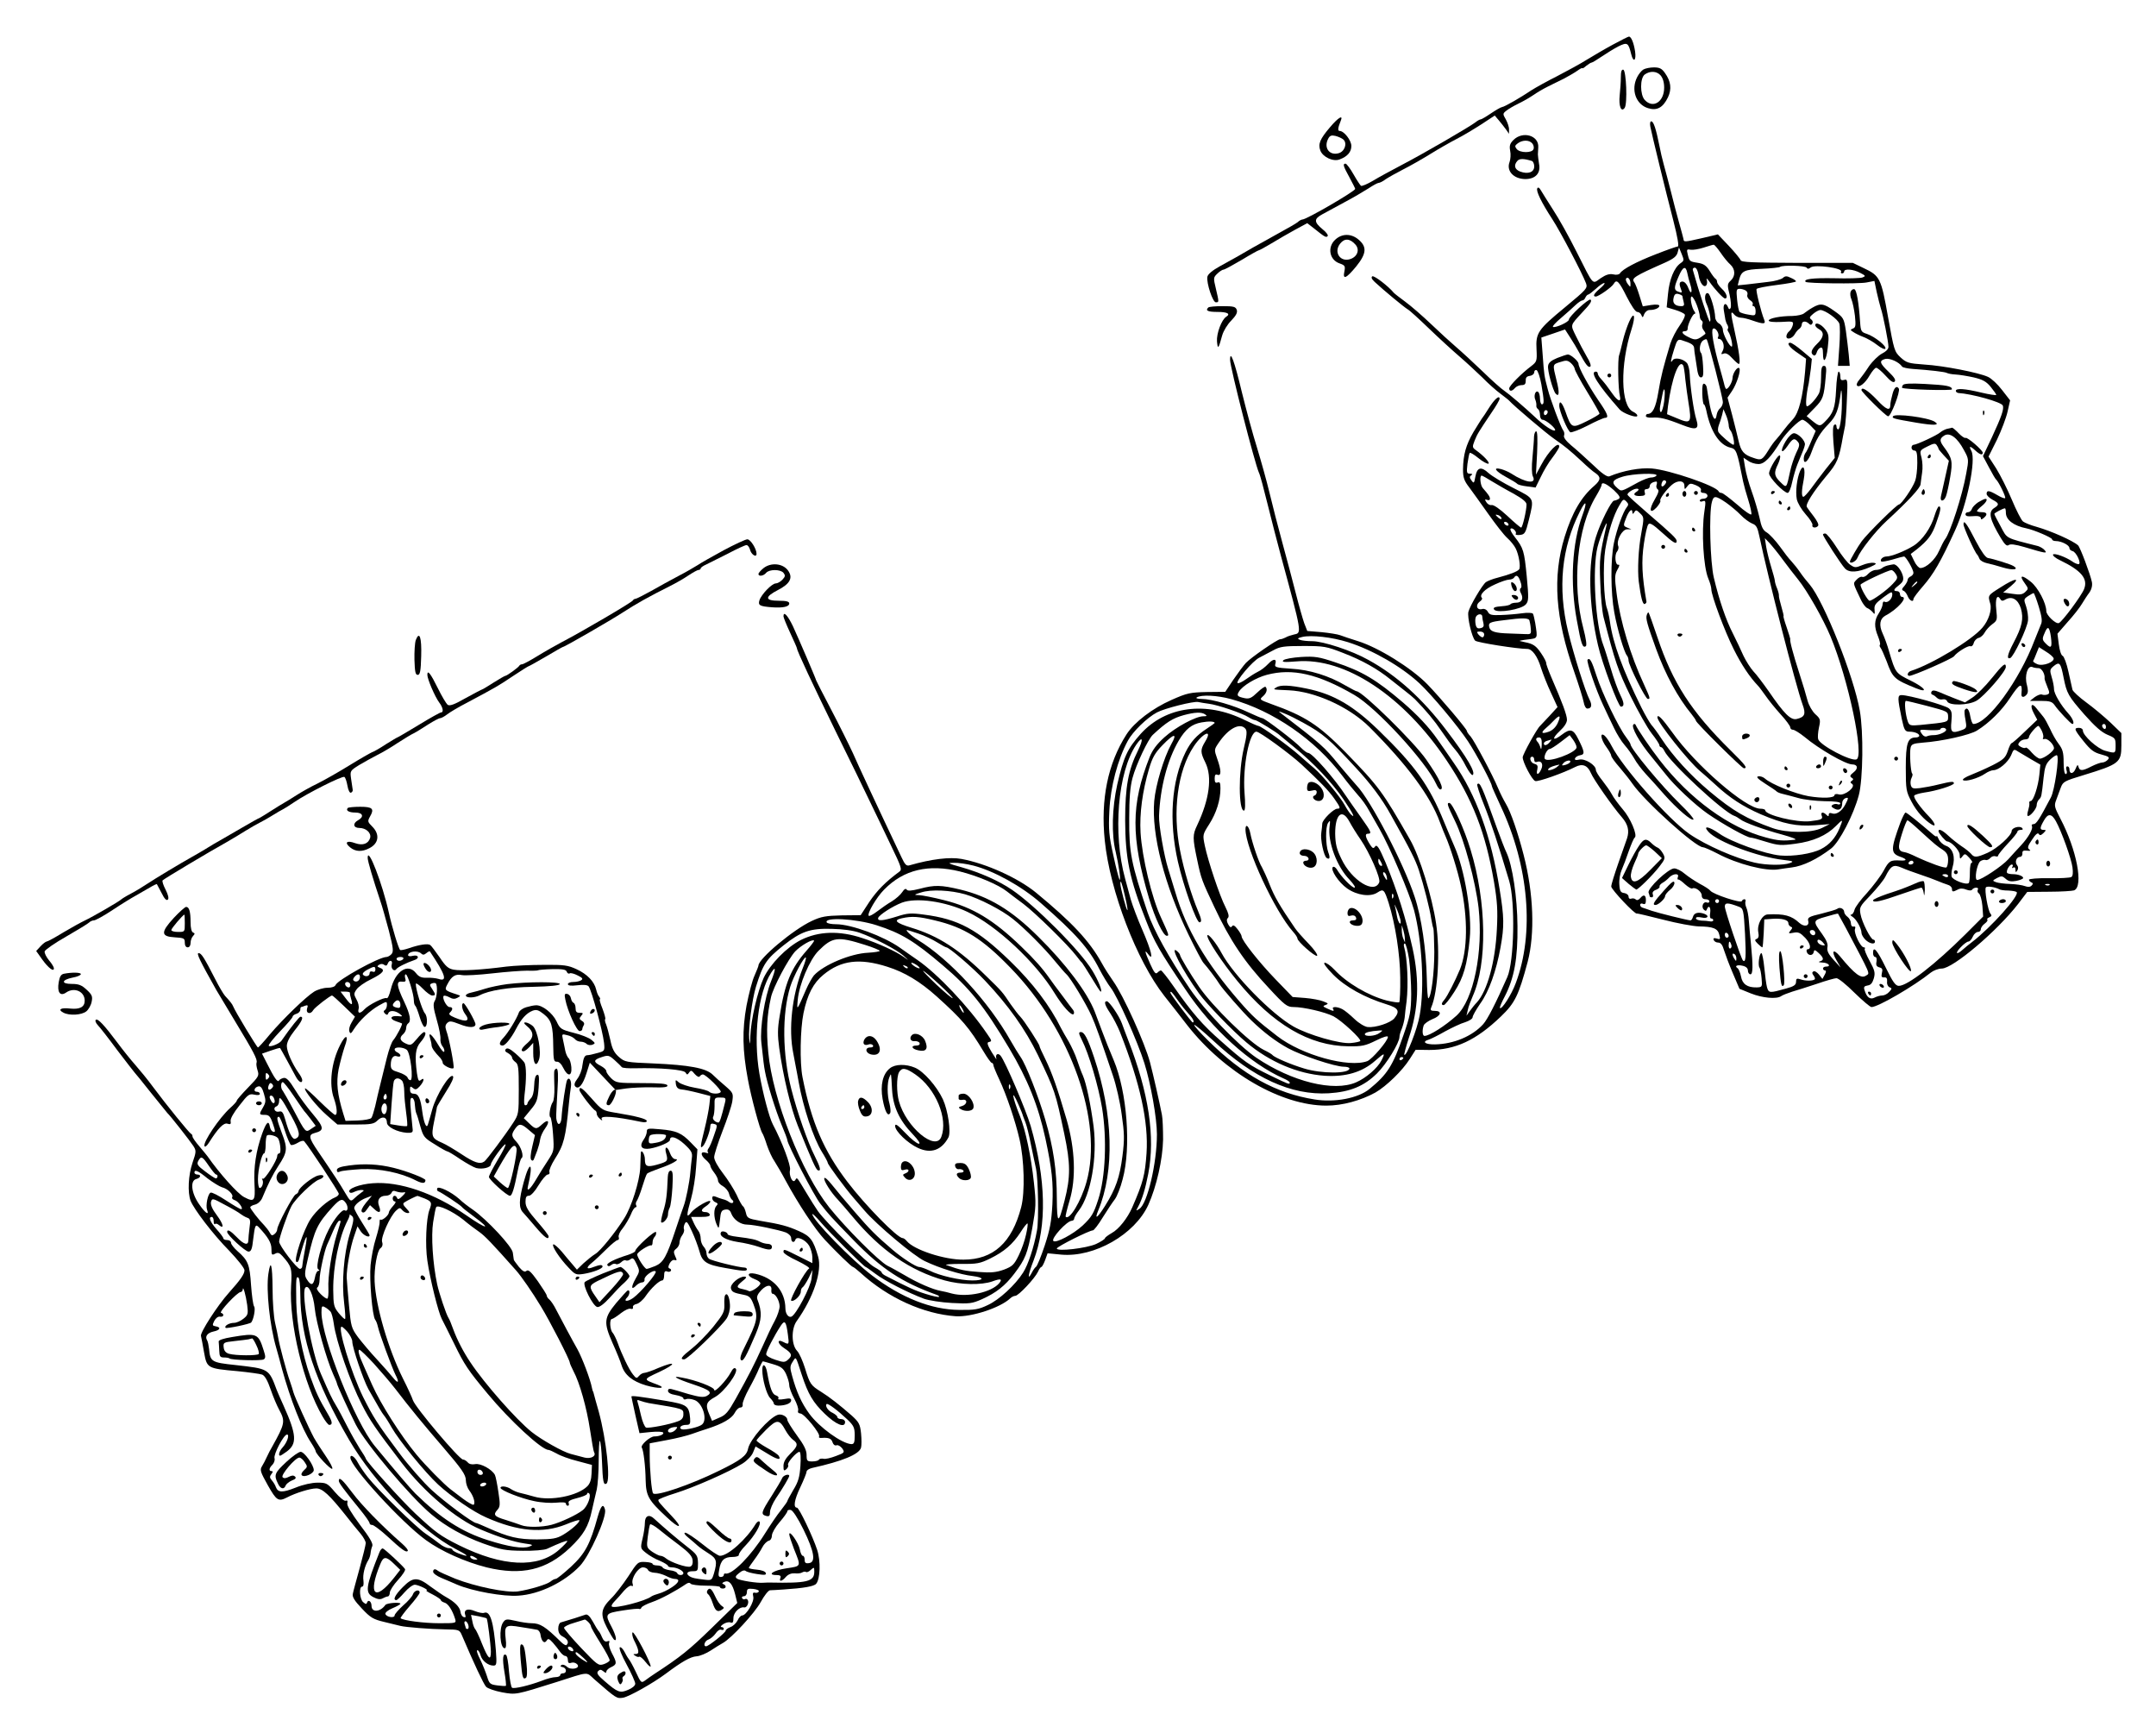 <?xml version="1.0" standalone="no"?>
<!DOCTYPE svg PUBLIC "-//W3C//DTD SVG 20010904//EN"
 "http://www.w3.org/TR/2001/REC-SVG-20010904/DTD/svg10.dtd">
<svg version="1.0" xmlns="http://www.w3.org/2000/svg"
 width="1120pt" height="900pt" viewBox="0 0 1120 900"
 preserveAspectRatio="xMidYMid meet">
<g transform="translate(0,900) scale(0.1,-0.1)"
fill="#000000" stroke="none">
<path d="M8380 8769 c-41 -22 -102 -58 -135 -78 -33 -21 -103 -59 -155 -86
-52 -26 -113 -60 -135 -74 -58 -39 -138 -85 -152 -87 -7 -1 -33 -16 -58 -33
-25 -17 -49 -31 -53 -31 -5 0 -17 -7 -27 -15 -31 -24 -269 -162 -380 -220 -55
-29 -124 -66 -153 -84 -29 -17 -57 -29 -62 -26 -4 3 -22 30 -39 60 -17 30 -36
55 -41 55 -16 0 -12 -13 20 -71 16 -30 30 -57 30 -60 0 -12 -253 -159 -274
-159 -5 0 -17 -6 -25 -14 -9 -7 -50 -31 -91 -53 -41 -23 -104 -58 -140 -78
-69 -40 -82 -48 -175 -99 -38 -21 -61 -41 -63 -54 -5 -33 28 -132 44 -132 17
0 17 0 0 72 -13 54 -13 57 8 77 12 12 27 21 33 21 5 0 47 23 93 50 46 28 86
50 89 50 3 0 33 16 66 36 33 20 88 52 123 71 l63 34 36 -28 c56 -45 62 -48 70
-39 4 4 -7 20 -26 35 -46 38 -46 54 -2 78 20 11 72 39 116 63 44 23 99 56 123
71 24 16 48 29 53 29 6 0 23 8 37 19 15 10 56 33 91 51 36 18 99 54 141 80 42
26 103 61 136 78 32 16 90 51 129 76 l70 46 22 -26 c12 -14 28 -35 37 -47 l15
-22 0 22 c1 12 -7 35 -16 52 -17 29 -17 31 2 46 11 9 40 26 65 38 25 12 59 32
75 43 17 12 49 31 73 43 23 11 61 31 85 42 23 12 54 30 70 41 15 11 27 17 27
14 0 -3 9 2 20 12 12 9 24 17 28 17 4 0 27 14 52 31 25 17 64 41 87 53 47 23
52 20 67 -41 11 -45 27 -33 20 15 -7 45 -20 77 -32 77 -4 0 -41 -19 -82 -41z"/>
<path d="M8537 8639 c-9 -5 -24 -23 -32 -39 -34 -66 -7 -143 57 -162 46 -14
77 3 103 57 20 43 15 83 -16 126 -16 23 -28 29 -57 29 -20 0 -45 -5 -55 -11z
m89 -30 c12 -14 19 -36 19 -64 0 -74 -58 -111 -101 -64 -25 28 -25 113 0 132
28 20 62 18 82 -4z"/>
<path d="M8420 8598 c0 -23 -3 -65 -6 -93 -6 -56 8 -91 26 -65 15 22 8 192 -7
198 -9 2 -13 -9 -13 -40z"/>
<path d="M6909 8339 c-52 -61 -63 -87 -50 -121 13 -34 67 -59 100 -46 41 15
61 39 61 70 0 29 -38 78 -61 78 -11 0 -9 16 6 53 14 33 -13 17 -56 -34z m70
-64 c21 -20 6 -63 -26 -71 -48 -13 -78 30 -53 76 8 16 17 19 38 14 15 -4 33
-12 41 -19z"/>
<path d="M8573 8343 c8 -41 80 -337 120 -490 21 -82 30 -133 23 -133 -6 0 -57
-18 -113 -40 -101 -39 -175 -78 -188 -100 -4 -6 -19 -9 -34 -5 -20 4 -38 -1
-66 -20 -45 -31 -33 -45 -125 137 -38 76 -93 175 -123 220 -29 46 -58 91 -64
102 -7 12 -13 15 -17 8 -8 -13 21 -73 79 -162 41 -63 154 -278 174 -331 9 -26
4 -31 -108 -124 -142 -117 -154 -134 -149 -220 3 -60 1 -64 -27 -86 -52 -39
-115 -103 -115 -116 0 -17 15 -16 30 2 7 8 22 15 35 15 16 0 21 6 21 23 -1 16
5 23 22 25 12 2 22 10 22 19 0 8 6 13 12 11 7 -3 18 -36 25 -74 15 -87 15
-104 3 -104 -5 0 -10 13 -10 29 0 17 -5 33 -10 36 -14 9 -24 -21 -14 -42 4
-10 6 -23 5 -30 -1 -6 3 -14 9 -18 5 -3 10 -17 10 -31 0 -13 6 -24 13 -24 18
0 73 -47 65 -55 -8 -8 -58 25 -105 70 -51 48 -134 119 -159 136 -13 8 -64 53
-112 100 -49 47 -111 104 -138 127 -27 23 -85 76 -129 118 -44 42 -105 95
-135 117 -30 22 -57 43 -60 47 -27 33 -101 90 -111 85 -7 -5 -4 -14 12 -29 47
-44 154 -132 171 -142 10 -5 59 -50 110 -99 52 -50 123 -115 158 -145 35 -30
89 -80 120 -110 30 -31 73 -69 95 -85 22 -17 42 -32 45 -36 23 -26 195 -172
235 -199 56 -39 78 -57 144 -118 25 -24 56 -51 69 -59 29 -20 28 -36 -5 -65
-69 -59 -116 -140 -155 -266 -64 -209 -49 -420 50 -702 24 -69 46 -140 49
-157 3 -18 11 -33 19 -33 22 0 26 18 11 47 -22 43 -83 236 -111 353 -55 227
-34 436 61 623 32 65 40 53 13 -20 -53 -143 -65 -348 -29 -543 23 -127 30
-147 47 -136 6 4 1 39 -13 93 -61 229 -32 525 66 686 16 27 29 53 29 58 0 19
26 7 64 -27 29 -28 35 -38 25 -45 -8 -5 -19 -9 -24 -9 -14 0 -71 -113 -95
-190 -42 -132 -38 -349 11 -560 21 -94 106 -320 119 -320 19 0 18 19 -3 61
-12 24 -35 87 -50 139 -16 52 -32 104 -37 116 -42 106 -60 399 -31 514 14 55
56 157 46 110 -35 -154 -37 -170 -32 -295 2 -71 10 -152 17 -180 60 -232 75
-277 140 -410 39 -79 88 -166 110 -194 22 -28 40 -55 40 -61 0 -5 4 -10 8 -10
5 0 13 -9 18 -20 27 -58 305 -317 363 -337 9 -3 23 -12 31 -18 21 -17 120 -53
220 -80 47 -13 76 -24 65 -26 -62 -7 -87 -6 -153 12 -189 50 -394 199 -551
402 -46 59 -117 163 -124 182 -3 6 -8 7 -12 2 -13 -12 32 -93 94 -167 31 -38
63 -78 72 -89 44 -58 155 -162 220 -207 81 -56 204 -124 223 -124 7 0 44 -10
81 -22 63 -19 77 -20 151 -10 93 12 163 43 212 93 36 37 38 36 18 -12 -21 -51
-53 -87 -97 -109 -46 -24 -145 -39 -211 -33 -78 7 -257 71 -317 114 -55 38
-87 43 -56 9 47 -52 257 -131 390 -146 50 -6 55 -8 34 -16 -33 -13 -124 -12
-184 2 -98 22 -252 89 -339 149 -108 75 -346 344 -404 457 -11 22 -28 46 -36
53 -27 22 -20 -20 9 -59 14 -19 25 -39 25 -45 0 -6 19 -33 43 -60 24 -28 54
-66 67 -85 63 -91 328 -330 366 -330 7 0 41 -15 76 -33 103 -55 253 -93 316
-82 17 3 48 7 70 10 58 7 132 43 204 98 43 33 117 175 144 277 22 82 25 330 5
440 -31 178 -187 568 -260 654 -15 17 -38 46 -50 64 -13 19 -33 44 -45 57 -12
12 -39 47 -61 78 -22 30 -52 62 -66 71 -21 12 -29 29 -39 78 -8 35 -26 97 -41
138 -15 41 -30 97 -34 124 l-8 49 24 -16 c13 -10 37 -17 54 -17 31 0 63 33
118 122 25 40 94 108 110 108 7 0 26 -13 41 -29 l28 -29 -23 -53 c-12 -30 -26
-58 -31 -63 -4 -6 -8 -18 -8 -29 0 -33 24 -12 40 34 24 66 44 101 89 147 40
41 52 72 64 167 2 17 5 3 5 -30 2 -77 -8 -165 -19 -165 -5 0 -9 7 -9 16 0 9
-5 12 -11 8 -8 -5 -9 -32 -5 -89 l7 -83 -48 -60 c-26 -34 -61 -79 -77 -102
-17 -22 -33 -40 -38 -40 -10 0 -10 32 2 90 10 56 -1 83 -19 44 -16 -37 -25
-106 -17 -147 4 -19 24 -53 46 -78 22 -24 38 -50 35 -56 -5 -15 21 -17 30 -3
4 6 -7 27 -23 48 -16 20 -32 43 -36 49 -8 14 33 78 99 158 60 71 68 90 89 210
3 17 8 41 11 55 2 14 7 74 9 134 5 104 4 108 -14 103 -16 -4 -20 0 -20 19 0
13 -4 24 -9 24 -4 0 -11 -43 -13 -95 -5 -95 -14 -121 -59 -166 -24 -24 -28
-24 -64 5 l-30 25 42 43 c43 44 48 57 57 161 5 46 3 57 -9 57 -12 0 -15 -14
-15 -61 0 -33 -5 -70 -11 -82 -15 -29 -50 -67 -62 -67 -9 0 -5 58 9 120 2 14
7 48 11 76 l5 50 -50 42 c-27 23 -55 42 -62 42 -22 0 -4 -25 40 -54 l42 -29
-5 -66 c-12 -134 -32 -214 -63 -248 -16 -17 -38 -43 -49 -58 -11 -15 -28 -36
-37 -46 -10 -10 -29 -36 -42 -58 -32 -51 -37 -53 -77 -39 -50 16 -65 34 -77
86 -6 26 -21 88 -34 137 l-24 90 23 34 c25 37 48 109 38 119 -10 10 -35 -28
-35 -52 -1 -20 -21 -56 -33 -56 -2 0 -8 12 -11 28 -4 15 -13 50 -21 77 -34
120 -47 197 -37 207 12 12 37 -26 27 -42 -3 -6 -2 -10 4 -10 20 0 33 -38 20
-62 -10 -18 -9 -20 6 -14 11 4 25 -4 43 -24 15 -16 30 -30 35 -30 10 0 1 68
-24 179 -20 88 -20 102 1 76 7 -8 22 -15 34 -15 11 0 39 -7 61 -15 55 -19 69
-19 60 3 -17 42 -45 154 -40 161 2 5 50 14 105 21 55 7 100 15 100 19 0 3 -12
12 -27 18 -22 11 -30 10 -42 -1 -9 -7 -43 -17 -76 -20 -33 -4 -82 -10 -109
-13 l-49 -5 7 28 c12 47 26 54 119 58 49 2 91 7 94 10 11 10 131 7 138 -4 5
-8 11 -7 21 1 21 17 170 -3 158 -22 -3 -5 0 -9 5 -9 6 0 11 5 11 10 0 16 48
12 83 -7 29 -15 30 -17 12 -24 -11 -4 -77 -6 -146 -4 -113 2 -163 -4 -149 -19
9 -8 274 -11 316 -3 l41 8 12 -58 c7 -32 17 -69 21 -83 12 -34 40 -177 40
-201 0 -12 -13 -25 -33 -35 -18 -9 -49 -39 -68 -66 -18 -28 -42 -60 -51 -71
-10 -11 -15 -24 -12 -28 9 -16 43 10 66 51 13 22 28 40 34 40 7 0 28 -18 49
-41 26 -29 40 -38 47 -31 8 8 -2 23 -31 51 -47 45 -51 58 -17 67 23 5 71 -16
87 -40 4 -5 29 -10 55 -12 87 -6 168 -15 178 -21 5 -3 25 -7 45 -8 20 -1 62
-8 94 -15 46 -11 65 -21 88 -49 16 -20 29 -38 29 -42 0 -3 -35 2 -77 12 -87
21 -133 24 -133 9 0 -5 6 -10 13 -11 69 -4 224 -47 231 -65 7 -18 -6 -56 -57
-166 l-46 -97 31 -58 c17 -32 33 -60 37 -63 13 -11 53 -92 47 -97 -3 -3 -21 4
-41 16 -43 25 -55 26 -55 6 0 -8 14 -21 30 -30 35 -18 37 -26 10 -43 -33 -20
-25 -58 33 -155 21 -35 32 -45 41 -38 9 7 34 4 82 -10 110 -33 121 -35 106
-17 -7 9 -23 18 -35 22 -174 44 -159 37 -194 102 -18 32 -33 62 -33 65 0 5 45
29 55 29 3 0 5 -10 5 -23 0 -37 41 -68 107 -81 39 -8 133 -48 133 -57 0 -5 9
-9 20 -9 28 0 70 -21 70 -36 0 -7 7 -14 16 -16 20 -4 49 -68 31 -68 -7 0 -21
6 -32 14 -35 24 -94 45 -100 36 -3 -5 13 -19 37 -30 110 -53 146 -96 124 -150
-14 -35 -114 -170 -131 -176 -16 -6 -65 41 -65 62 0 41 -43 123 -81 153 -47
38 -62 34 -31 -8 20 -28 20 -29 2 -46 -14 -13 -28 -15 -66 -9 l-48 7 40 33
c54 46 23 43 -53 -6 -68 -43 -67 -41 -54 -86 9 -32 -9 -87 -41 -124 -54 -64
-261 -189 -370 -224 -18 -5 -25 -26 -9 -26 20 0 223 89 232 102 14 20 72 56
84 52 7 -3 15 4 18 16 3 12 14 24 25 27 11 2 25 15 32 28 7 13 24 32 39 43 26
19 27 23 21 77 -6 55 4 81 21 54 6 -11 13 -11 26 -3 34 20 66 2 81 -46 15 -53
7 -93 -39 -180 -31 -59 -36 -84 -17 -78 18 6 89 156 93 196 2 19 -3 52 -10 73
-13 36 -12 38 10 53 14 9 27 16 29 16 3 0 15 -32 27 -71 16 -53 19 -76 11 -92
-5 -12 -20 -49 -33 -82 -79 -209 -244 -435 -318 -435 -5 0 -12 18 -16 40 -6
37 -18 50 -29 32 -2 -4 -1 -27 4 -50 7 -40 6 -44 -17 -53 -54 -20 -62 -14 -56
44 4 43 2 55 -13 68 -18 16 -207 69 -246 69 -22 0 -21 -16 1 -123 13 -60 17
-67 41 -67 25 0 50 -10 50 -21 0 -5 -8 -9 -18 -9 -42 0 -52 -29 -52 -157 0
-115 2 -124 30 -177 26 -50 66 -95 106 -119 24 -14 15 11 -15 42 -46 47 -83
99 -77 109 3 5 27 12 53 16 60 8 153 37 153 48 0 11 -13 10 -79 -6 -31 -8 -75
-16 -98 -19 -35 -4 -42 -2 -47 16 -3 11 -1 28 4 37 5 10 7 20 3 23 -8 9 -14
108 -8 134 4 18 14 22 62 26 101 7 247 40 283 63 63 39 129 104 172 170 51 77
65 82 59 22 -3 -21 12 -23 27 -5 8 10 8 24 1 51 -13 46 4 101 28 92 8 -4 23
-6 33 -6 16 0 34 -31 31 -53 -1 -4 6 -23 14 -43 13 -31 13 -36 0 -41 -8 -3
-21 -3 -28 0 -7 3 -24 -4 -38 -14 l-24 -19 56 0 c47 0 59 -4 72 -22 18 -27 85
-98 92 -98 14 0 2 30 -21 55 -38 42 -74 102 -74 126 0 12 -5 40 -12 62 -11 37
-10 41 12 59 29 23 35 15 50 -62 16 -81 24 -95 108 -191 55 -62 89 -92 120
-105 39 -16 42 -19 42 -55 0 -43 0 -43 -54 -28 -41 11 -116 79 -116 105 0 8
-9 14 -20 14 -28 0 -26 -8 24 -70 36 -45 53 -58 91 -68 40 -11 45 -15 35 -27
-7 -8 -20 -15 -29 -15 -9 0 -34 -9 -56 -20 -48 -25 -62 -25 -68 -2 -3 13 -6
11 -15 -11 -12 -28 -32 -29 -32 -1 0 8 -5 14 -11 14 -6 0 -8 -9 -4 -20 4 -11
2 -20 -4 -20 -7 0 -11 25 -11 62 0 50 -5 67 -26 95 -14 18 -34 54 -45 79 -12
25 -27 53 -35 62 -8 10 -23 28 -34 42 -26 35 -37 17 -15 -24 l18 -34 -64 -61
c-35 -34 -66 -61 -70 -61 -3 0 -12 -18 -19 -40 -12 -35 -22 -45 -79 -74 -36
-18 -88 -41 -114 -51 -26 -10 -44 -22 -40 -26 11 -11 80 9 115 33 14 10 34 18
43 18 28 0 76 41 92 77 13 33 15 34 36 20 12 -7 43 -26 69 -41 l47 -27 -5 -52
c-6 -61 -31 -137 -45 -137 -6 0 -9 -6 -7 -12 1 -7 -2 -23 -6 -36 -4 -13 -6
-26 -3 -29 9 -8 47 36 47 55 0 10 5 23 12 30 13 13 13 13 24 114 6 55 12 72
35 94 16 15 32 25 35 21 12 -12 -13 -182 -32 -218 -60 -114 -76 -139 -90 -139
-8 0 -12 -4 -9 -10 8 -13 -17 -58 -57 -101 -18 -19 -47 -51 -65 -71 -31 -35
-140 -108 -162 -108 -16 0 -2 82 16 97 8 6 21 9 27 7 7 -3 18 2 25 10 7 8 19
12 27 9 8 -3 14 -1 14 4 0 5 23 33 50 62 28 29 50 57 50 62 0 5 8 9 17 9 11 0
14 3 7 10 -13 13 -54 1 -54 -16 0 -23 -75 -91 -125 -113 -57 -25 -69 -26 -86
-5 -8 9 -30 27 -49 39 -19 13 -50 37 -68 54 -32 30 -52 39 -52 24 1 -11 37
-53 45 -53 21 0 65 -47 65 -69 1 -24 2 -24 14 -9 12 16 15 16 36 -7 13 -14 19
-25 13 -25 -6 0 -10 -21 -10 -50 0 -27 -2 -53 -6 -56 -12 -12 -85 16 -89 34
-2 9 0 31 5 48 16 52 2 98 -33 111 -17 6 -34 22 -39 35 -6 12 -10 20 -10 16
-1 -5 -9 -1 -18 7 -72 62 -137 115 -144 115 -4 0 -16 -24 -27 -52 -51 -139
-51 -159 -2 -177 38 -13 38 -22 3 -20 -53 3 -60 -1 -88 -53 -16 -29 -55 -80
-86 -115 -32 -34 -61 -73 -65 -87 -3 -14 -11 -26 -18 -26 -6 0 -3 -5 7 -11 19
-11 47 -60 47 -84 0 -8 9 -24 20 -35 21 -21 50 -27 50 -10 0 6 -4 10 -8 10
-14 0 -60 91 -67 132 -7 36 -4 41 53 100 33 35 67 77 76 95 29 58 42 65 84 47
20 -9 64 -25 97 -36 33 -11 74 -26 90 -33 17 -7 40 -16 53 -20 12 -3 22 -13
22 -21 0 -17 5 -17 30 -4 12 7 28 7 44 0 16 -6 27 -6 31 0 4 6 13 10 21 10 9
0 12 -5 8 -11 -3 -6 -1 -15 6 -19 7 -5 15 -33 18 -64 l4 -56 -93 -93 c-156
-155 -300 -267 -345 -267 -17 0 -31 19 -68 95 -45 92 -66 116 -66 75 0 -11 5
-20 11 -20 7 0 9 -10 7 -24 -4 -18 0 -26 15 -30 15 -4 18 -10 13 -29 -4 -19
-2 -24 12 -23 12 1 16 -5 15 -22 -2 -13 4 -25 12 -29 14 -5 14 -8 -1 -24 -9
-11 -26 -19 -36 -19 -11 0 -29 -5 -40 -11 -23 -12 -41 1 -52 38 -6 17 -2 22
16 25 16 2 25 13 32 37 8 29 5 41 -22 91 -17 31 -29 60 -25 63 3 4 1 7 -5 7
-17 0 -53 76 -46 95 4 10 2 15 -7 13 -8 -2 -14 5 -14 17 0 11 -8 26 -17 33
-10 7 -18 19 -18 26 0 17 -24 27 -36 16 -5 -4 -42 -15 -82 -25 -64 -15 -73
-20 -69 -37 8 -28 -20 -34 -46 -11 -41 38 -78 48 -164 44 -29 -1 -57 -53 -49
-93 4 -20 1 -30 -8 -34 -12 -4 -11 -9 5 -25 10 -10 21 -19 24 -19 2 0 5 33 7
73 l3 72 39 3 c51 4 86 -5 86 -22 0 -8 6 -16 13 -19 9 -3 9 -7 -2 -20 -12 -15
-11 -16 16 -11 25 5 35 0 61 -27 27 -29 33 -59 11 -59 -4 0 -6 -7 -3 -15 8
-20 32 -19 36 1 2 13 7 12 26 -6 27 -25 28 -37 5 -43 -10 -3 -3 -5 15 -6 31
-1 47 -21 17 -21 -8 0 -15 -4 -15 -10 0 -5 5 -10 10 -10 7 0 7 -8 -1 -22 l-12
-22 -18 23 c-10 12 -23 20 -29 16 -8 -5 -7 -11 1 -21 6 -8 9 -17 6 -20 -9 -9
-49 -9 -74 0 -19 6 -23 4 -23 -13 0 -16 -11 -24 -52 -35 -86 -24 -90 -24 -99
7 -4 15 -10 61 -14 102 -4 41 -11 75 -15 75 -11 0 -19 -63 -10 -75 4 -5 9 -31
11 -56 4 -45 3 -46 -26 -47 -48 -1 -74 17 -81 57 -4 20 -12 39 -18 43 -18 12
0 19 28 12 17 -4 26 -13 26 -25 0 -10 6 -19 13 -19 13 0 14 42 3 155 -4 39 -9
93 -11 121 -2 29 -8 60 -13 70 -5 11 -7 25 -5 32 3 6 0 12 -5 12 -6 0 -12 -5
-14 -10 -4 -12 -148 35 -163 54 -5 7 -30 23 -55 36 -25 14 -60 37 -78 52 -18
16 -43 28 -55 28 -30 0 -141 -105 -133 -126 3 -8 6 -18 6 -20 0 -2 5 -4 11 -4
6 0 8 7 5 15 -4 10 2 19 17 24 12 5 20 12 18 17 -2 4 5 13 15 19 10 5 26 18
35 28 20 21 54 23 45 2 -3 -8 -2 -14 2 -13 4 2 20 -10 36 -25 16 -14 32 -24
37 -21 15 9 49 -16 49 -36 0 -13 7 -20 20 -20 11 0 20 -5 20 -11 0 -6 -6 -9
-14 -6 -18 7 -30 -23 -15 -37 8 -8 13 -8 16 2 9 24 21 11 17 -18 -3 -17 -1
-30 5 -30 6 0 11 -4 11 -9 0 -5 -8 -8 -17 -6 -10 2 -30 4 -45 4 -16 1 -28 6
-28 12 0 7 11 8 30 4 31 -7 42 8 14 19 -30 11 -53 6 -59 -14 -3 -11 -9 -20
-13 -20 -17 1 -170 39 -202 50 -19 7 -41 14 -47 16 -7 2 -13 8 -13 15 0 6 7 9
15 5 11 -4 15 1 15 19 0 28 -12 32 -30 10 -9 -10 -17 -12 -23 -6 -5 5 -16 7
-23 4 -8 -3 -14 1 -14 10 0 9 -10 17 -22 19 -19 2 -24 10 -26 45 -2 24 4 57
12 75 8 18 25 62 37 98 13 36 26 67 31 70 16 12 -23 103 -63 148 -22 26 -48
61 -56 77 -9 17 -31 48 -49 71 -19 23 -34 48 -34 56 0 25 -58 61 -87 53 -18
-4 -24 -2 -21 7 3 7 15 14 27 16 25 4 23 18 -11 85 -25 50 -41 55 -84 22 -48
-37 -56 -23 -11 19 23 21 37 43 37 58 0 24 -24 89 -81 220 -16 37 -28 71 -27
75 1 4 -10 27 -26 50 -26 39 -42 50 -85 58 -9 2 -20 5 -26 6 -5 1 13 5 40 8
55 7 53 2 40 86 -4 22 -9 44 -12 48 -3 5 -29 6 -57 2 -28 -4 -77 -8 -109 -9
-49 -2 -60 1 -68 17 -7 12 -18 17 -30 14 -27 -7 -36 20 -13 38 11 7 16 17 12
20 -15 15 14 46 68 70 30 14 63 25 74 25 10 0 22 5 25 10 11 18 23 11 33 -20
7 -18 7 -32 1 -35 -5 -4 -5 -14 2 -26 15 -28 4 -49 -25 -49 -14 0 -27 -4 -30
-8 -2 -4 -22 -9 -42 -10 -41 -3 -51 -8 -41 -19 19 -18 140 2 163 28 15 17 16
30 5 146 -13 133 -17 146 -62 204 -16 20 -26 39 -22 43 9 9 34 -15 27 -26 -4
-5 6 -8 22 -6 25 3 29 9 46 78 28 116 31 109 -79 165 -54 27 -112 62 -130 78
-39 36 -60 31 -69 -19 -6 -34 -8 -36 -20 -19 -11 15 -11 20 -1 27 8 5 6 8 -7
8 -17 0 -18 6 -13 51 4 29 9 54 12 57 3 3 23 -9 45 -27 22 -18 46 -31 52 -29
10 4 -25 42 -66 71 -18 13 -18 17 -6 48 14 35 19 43 88 146 23 33 42 66 42 72
0 21 -26 -1 -55 -47 -16 -26 -33 -51 -38 -57 -4 -5 -23 -37 -43 -69 -39 -67
-53 -118 -54 -193 0 -43 5 -59 33 -95 18 -24 62 -86 99 -138 37 -52 80 -108
98 -124 17 -15 37 -40 44 -55 16 -32 26 -94 18 -107 -8 -12 -48 -27 -112 -44
-25 -6 -52 -17 -61 -23 -19 -14 -83 -123 -91 -154 -7 -27 18 -133 35 -150 10
-10 219 -43 271 -43 25 0 53 -38 71 -98 10 -31 33 -90 52 -130 l34 -74 -42
-46 c-24 -26 -46 -49 -49 -52 -16 -14 -90 -148 -90 -163 0 -25 48 -117 65
-123 13 -6 148 42 208 73 37 19 64 9 81 -31 13 -32 113 -175 161 -230 32 -37
40 -70 27 -110 -6 -17 -27 -76 -46 -131 -19 -55 -36 -108 -36 -119 0 -15 125
-148 133 -140 1 1 62 -13 136 -32 73 -19 156 -34 185 -35 76 -1 99 -11 107
-42 7 -25 5 -27 -13 -21 -15 4 -19 2 -16 -7 3 -8 13 -14 23 -14 14 0 23 -12
31 -40 7 -22 27 -76 46 -120 l34 -80 59 -24 c60 -24 135 -31 158 -14 7 5 32
15 57 23 25 7 83 26 129 41 46 16 92 29 101 29 10 0 52 -34 93 -75 42 -41 82
-75 89 -75 34 0 221 109 308 179 14 11 39 21 57 21 58 0 287 194 397 336 l47
62 114 1 c62 0 120 4 129 7 51 19 14 212 -71 373 -30 58 -33 67 -22 95 6 17
17 46 24 65 12 32 18 35 120 66 183 56 195 65 195 153 l0 65 -57 55 c-32 30
-88 77 -125 104 -37 27 -69 57 -72 66 -2 9 -12 52 -21 94 -9 42 -23 79 -30 82
-8 3 -16 29 -20 60 l-7 55 53 61 c30 33 63 75 74 94 11 18 28 45 39 59 12 18
16 37 13 54 -8 40 -61 181 -72 191 -28 25 -139 74 -215 96 -30 8 -62 21 -71
28 -9 7 -35 58 -58 113 -23 55 -60 128 -81 162 l-40 62 44 88 c23 48 48 114
55 146 l13 58 -42 54 c-22 29 -55 60 -73 68 -48 22 -230 58 -331 64 -83 6 -92
9 -123 37 -32 30 -34 37 -65 209 -36 203 -42 215 -127 255 l-56 27 -289 0
c-233 1 -290 3 -294 14 -2 7 -30 41 -61 74 l-57 60 -80 -19 c-97 -22 -97 -22
-99 -4 -2 8 -12 47 -23 85 -11 39 -30 111 -42 160 -13 50 -29 113 -37 140 -8
28 -18 72 -23 99 -17 85 -30 126 -42 126 -6 0 -8 -11 -5 -27z m365 -655 c16
-24 39 -52 51 -62 26 -24 27 -60 2 -83 -18 -17 -19 -22 -6 -74 7 -31 9 -62 5
-69 -5 -8 -9 -7 -13 4 -12 30 -28 17 -22 -16 3 -18 7 -40 8 -48 2 -8 6 -21 11
-28 4 -7 5 -16 2 -19 -3 -3 -2 -11 3 -17 11 -14 25 -76 17 -76 -12 0 -46 65
-46 87 0 12 -9 27 -20 33 -11 6 -20 21 -20 33 -1 37 -25 120 -37 124 -17 6
-21 -29 -7 -57 14 -30 25 -90 16 -90 -5 0 -56 153 -88 268 -2 6 3 12 10 12 8
0 16 -16 20 -39 6 -42 29 -70 41 -51 4 6 4 19 1 28 -3 9 2 6 12 -8 29 -42 74
-90 83 -90 17 0 9 27 -16 50 -14 13 -25 29 -25 36 0 7 -4 14 -8 16 -4 2 -18
20 -30 40 -18 29 -31 38 -62 43 -44 7 -44 8 -53 46 -6 23 -4 26 16 22 12 -2
42 3 67 11 25 8 48 15 52 15 4 1 20 -18 36 -41z m-208 -55 c-33 -23 -58 -84
-65 -159 l-7 -70 43 -13 c24 -7 47 -18 51 -24 4 -6 -8 -32 -26 -57 -18 -25
-40 -67 -49 -95 -36 -121 -48 -165 -62 -250 -14 -84 -30 -115 -57 -115 -4 0
-8 -5 -8 -11 0 -6 14 -9 33 -8 38 3 70 -4 156 -38 74 -29 89 -23 73 29 -13 40
-31 164 -34 232 -1 27 -8 55 -16 62 -21 22 -63 29 -73 13 -13 -21 -11 -1 8 58
14 46 19 52 37 47 54 -17 66 -25 67 -44 1 -11 2 -23 3 -27 1 -5 5 -34 10 -65
5 -41 12 -58 22 -58 12 0 14 13 11 60 -2 33 -6 63 -10 66 -12 13 -7 51 8 64 9
7 18 10 21 7 8 -8 84 -304 84 -326 0 -10 -6 -24 -14 -31 -8 -6 -16 -21 -18
-33 -6 -43 -22 -21 -36 48 -7 39 -14 79 -15 89 -1 11 -7 21 -14 23 -8 3 -11
-12 -10 -51 1 -31 5 -56 8 -56 4 0 9 -14 13 -32 22 -109 68 -180 126 -193 30
-7 34 -18 65 -175 4 -19 16 -63 27 -97 11 -35 18 -68 16 -74 -2 -6 -35 16 -73
50 -39 33 -75 61 -82 61 -6 0 -13 3 -15 8 -12 28 -254 111 -347 119 -61 5
-149 -11 -221 -41 -11 -4 -39 15 -85 60 -39 36 -89 82 -113 101 -27 23 -41 42
-37 51 3 8 1 20 -4 26 -12 15 -67 160 -81 216 -18 67 -19 77 -26 176 l-7 91
62 21 61 21 27 -42 c15 -23 36 -58 46 -77 34 -63 48 -81 58 -74 6 3 -1 25 -18
52 -15 26 -40 73 -55 104 -31 64 -33 55 32 126 41 43 52 60 42 66 -10 6 -112
-88 -112 -104 0 -12 -67 -43 -82 -38 -6 2 14 24 43 48 29 25 63 55 76 68 13
12 28 22 34 22 5 0 12 7 15 15 4 8 10 15 14 15 4 0 22 14 40 30 18 17 37 30
44 30 6 0 -4 -13 -22 -28 -32 -27 -40 -42 -22 -42 14 0 84 49 93 66 15 26 27
14 67 -66 24 -47 46 -80 55 -80 9 0 18 -7 22 -17 5 -14 8 -13 14 5 5 12 17 22
28 22 27 0 51 10 51 22 0 6 -17 8 -43 4 l-43 -7 -18 58 c-10 32 -22 63 -27 68
-15 20 2 31 158 100 47 21 63 34 68 54 l7 26 14 -34 c13 -32 13 -35 -6 -48z
m35 -50 c3 -16 10 -43 16 -61 13 -40 4 -56 -10 -19 -11 29 -27 41 -41 32 -6
-4 -6 -15 0 -30 10 -27 10 -28 -14 -19 -21 8 -20 23 4 78 22 52 37 58 45 19z
m-295 -56 c0 -20 0 -20 -14 -2 -8 11 -12 23 -9 28 8 13 23 -3 23 -26z m599
-36 c8 -5 11 -15 8 -23 -3 -8 4 -20 14 -27 11 -6 17 -16 14 -21 -3 -6 -1 -10
4 -10 6 0 11 -11 11 -25 0 -24 -2 -26 -37 -19 -21 3 -42 10 -46 14 -4 3 -10
32 -13 63 -5 51 -4 57 13 57 10 0 24 -4 32 -9z m-329 -30 c0 -3 3 -16 6 -28 5
-18 2 -23 -12 -23 -33 0 -47 16 -40 43 4 19 11 24 26 20 11 -3 20 -8 20 -12z
m74 -44 c9 -23 16 -50 16 -59 0 -9 4 -19 10 -23 5 -3 7 -12 3 -20 -3 -9 0 -22
7 -30 7 -9 11 -17 9 -19 -42 -33 -51 -35 -85 -18 -35 16 -45 32 -20 32 8 0 14
6 13 13 -1 19 26 77 36 77 5 0 5 6 -1 13 -14 18 -25 77 -14 77 5 0 17 -19 26
-43z m-70 -315 c3 -5 8 -37 11 -73 4 -35 11 -88 16 -118 18 -110 14 -115 -65
-81 l-46 19 5 43 c20 146 57 245 79 210z m-99 -186 c-4 -31 -12 -56 -17 -56
-5 0 -7 13 -4 30 3 17 9 44 12 61 10 50 16 25 9 -35z m-605 -55 c0 -6 -4 -13
-10 -16 -5 -3 -10 1 -10 9 0 9 5 16 10 16 6 0 10 -4 10 -9z m940 -66 c0 -12 4
-25 9 -30 12 -13 25 -75 16 -75 -10 0 -68 50 -78 66 -4 7 -3 23 2 36 5 13 13
37 17 53 l7 30 13 -30 c7 -16 13 -39 14 -50z m-375 -265 c-3 -5 -16 -10 -28
-10 -12 0 -42 -12 -67 -25 -91 -50 -86 -49 -109 -29 -32 28 -26 42 27 58 55
17 187 21 177 6z m-856 -29 c25 -15 76 -45 114 -65 46 -26 67 -43 67 -56 0
-31 -21 -120 -28 -120 -4 0 -36 27 -72 61 -39 36 -71 58 -81 56 -9 -2 -21 4
-27 14 -10 15 -9 17 3 13 8 -4 15 -1 15 5 0 11 -7 22 -37 56 -13 14 -18 65 -6
65 3 0 27 -13 52 -29z m900 -17 c-14 -18 -24 -11 -15 11 3 9 11 13 16 10 8 -5
7 -11 -1 -21z m-43 -1 c-4 -9 -1 -20 5 -24 9 -5 4 -20 -15 -53 -32 -54 -26
-79 10 -41 13 15 22 30 19 35 -5 8 29 55 60 82 30 26 65 23 65 -4 1 -22 1 -22
15 -4 13 17 18 17 45 6 19 -8 29 -18 26 -26 -3 -9 2 -14 14 -14 11 0 20 -7 20
-15 0 -8 -9 -15 -20 -15 -11 0 -20 -4 -20 -10 0 -5 7 -7 16 -3 15 5 16 0 8
-53 -16 -105 -5 -288 20 -348 9 -21 16 -46 16 -56 0 -33 70 -220 117 -313 40
-80 82 -143 126 -189 7 -7 24 -31 40 -53 15 -22 50 -65 77 -95 28 -30 50 -61
50 -67 0 -7 6 -13 14 -13 8 0 35 -17 60 -37 75 -63 214 -143 248 -143 29 0 32
-22 7 -41 -19 -15 -21 -21 -10 -28 10 -6 10 -10 1 -16 -9 -6 -9 -10 1 -16 22
-15 -37 -62 -67 -55 -13 4 -24 2 -24 -3 0 -16 -62 -18 -135 -6 -71 13 -194 62
-227 92 -9 8 -25 13 -34 11 -13 -2 -3 -13 36 -38 30 -19 57 -37 60 -41 3 -3
16 -9 30 -12 14 -3 50 -13 80 -21 30 -9 92 -16 138 -17 51 0 82 -4 82 -11 0
-5 -6 -8 -13 -5 -8 3 -20 2 -27 -3 -9 -6 -7 -11 10 -20 25 -13 40 -1 40 31 0
9 7 19 15 23 19 7 19 2 0 -34 -18 -34 -47 -53 -69 -44 -10 4 -16 1 -16 -7 0
-10 -3 -10 -12 -1 -17 17 -31 15 -25 -3 8 -19 0 -23 -60 -30 -70 -8 -233 32
-233 57 0 4 -11 8 -25 8 -76 0 -338 227 -459 398 -52 72 -76 96 -76 76 0 -26
162 -229 222 -279 18 -15 53 -46 78 -69 75 -70 145 -115 237 -155 117 -50 188
-64 282 -57 l76 6 -40 -20 c-55 -27 -181 -27 -256 -1 -135 48 -205 88 -328
191 -100 84 -191 183 -251 275 -18 28 -41 59 -51 70 -9 11 -33 52 -52 90 -98
198 -148 333 -164 448 -3 23 -10 53 -15 67 -17 43 -22 224 -9 306 15 90 43
179 73 229 19 33 22 35 36 21 12 -12 13 -18 3 -30 -19 -23 -52 -114 -67 -186
-18 -88 -17 -259 2 -361 16 -88 51 -207 66 -224 4 -5 8 -16 8 -25 0 -24 88
-200 100 -200 14 0 13 3 -20 76 -69 147 -124 330 -142 472 -11 83 -10 97 4
123 11 19 13 28 5 26 -16 -3 -21 51 -7 68 7 8 10 22 6 30 -10 28 20 85 46 86
l23 0 -22 9 c-21 9 -21 10 -6 49 15 40 33 54 33 29 0 -9 4 -8 10 2 8 13 12 12
30 -6 21 -20 21 -22 6 -105 -15 -78 -20 -190 -13 -249 11 -82 20 -120 31 -117
6 3 10 8 9 13 -23 132 -27 209 -13 302 7 48 17 93 23 99 7 10 25 -1 70 -42 60
-55 77 -64 77 -45 0 13 -23 35 -152 146 -53 46 -100 88 -103 94 -3 5 8 16 25
25 27 14 45 5 20 -10 -19 -12 -10 -22 20 -21 24 1 29 5 24 19 -3 11 0 17 10
17 9 0 16 6 16 14 0 13 13 23 34 25 4 1 5 -7 2 -16z m360 -93 c24 -17 59 -46
77 -65 18 -19 45 -38 59 -44 22 -8 28 -20 38 -68 43 -206 188 -772 224 -872
18 -49 12 -65 -30 -75 -31 -8 -66 27 -146 144 -29 41 -64 88 -80 104 -15 17
-38 53 -51 80 -12 28 -37 80 -55 116 -36 70 -71 172 -99 290 -19 79 -26 337
-10 393 9 34 18 34 73 -3z m-1166 -82 c0 -6 -6 -5 -15 2 -8 7 -15 14 -15 16 0
2 7 1 15 -2 8 -4 15 -11 15 -16z m35 -28 c3 -5 2 -10 -4 -10 -5 0 -13 5 -16
10 -3 6 -2 10 4 10 5 0 13 -4 16 -10z m1425 -185 c24 -33 61 -80 81 -105 47
-58 130 -204 168 -295 93 -223 177 -623 135 -639 -29 -11 -189 73 -199 105 -3
9 -1 36 4 60 9 41 8 46 -19 70 -16 15 -33 45 -40 70 -6 24 -26 91 -45 149 -30
93 -49 164 -45 172 0 2 -8 29 -19 61 -11 31 -18 57 -16 57 2 0 -3 22 -11 49
-8 28 -14 53 -13 58 1 4 -3 21 -9 36 -7 16 -12 34 -12 40 0 7 -9 39 -19 72
-10 33 -22 80 -26 105 l-7 45 24 -25 c13 -14 44 -52 68 -85z m-1560 -297 c0
-7 3 -23 6 -34 4 -16 0 -23 -14 -26 -15 -4 -22 0 -26 17 -3 13 -3 31 0 39 7
19 34 21 34 4z m245 -20 c2 -7 6 -26 7 -43 3 -28 1 -30 -32 -28 -19 1 -55 2
-80 3 -72 2 -98 10 -103 31 -7 25 1 29 76 38 95 13 127 12 132 -1z m2709 -85
c7 -56 2 -64 -26 -36 -19 19 -20 25 -8 52 17 43 26 39 34 -16z m-2944 12 c0
-8 -4 -15 -9 -15 -5 0 -14 7 -21 15 -10 13 -9 15 9 15 12 0 21 -6 21 -15z
m2958 -123 c6 -20 -54 -43 -83 -32 -15 6 -25 13 -23 18 3 4 10 21 17 39 l13
32 36 -23 c20 -12 37 -27 40 -34z m-662 -247 c114 -30 114 -30 114 -60 0 -26
-2 -26 -143 -40 -53 -5 -58 -3 -66 17 -13 36 -20 108 -10 108 5 0 52 -11 105
-25z m-1914 -90 c-10 -22 -27 -38 -46 -45 -37 -13 -44 -7 -17 17 12 10 31 28
43 41 31 32 38 27 20 -13z m2848 -21 c0 -8 -4 -12 -10 -9 -5 3 -10 10 -10 16
0 5 5 9 10 9 6 0 10 -7 10 -16z m-333 -20 c7 -15 10 -31 6 -37 -3 -5 0 -7 8
-5 15 5 49 -28 49 -48 0 -15 -52 -54 -73 -54 -8 0 -27 14 -42 31 -14 17 -28
29 -32 26 -3 -4 -14 -2 -25 4 -15 8 -17 13 -7 25 6 8 20 14 30 14 11 0 19 5
19 12 0 12 39 58 49 58 3 0 11 -12 18 -26z m-497 6 c0 -12 -40 -29 -67 -28
-10 0 -25 -2 -33 -6 -9 -4 -20 2 -28 15 -13 20 -12 21 42 17 31 -1 56 0 56 5
0 4 7 7 15 7 8 0 15 -5 15 -10z m-1920 -91 c0 -28 -150 -83 -165 -60 -7 13 12
51 25 51 6 0 31 16 57 36 l47 36 18 -24 c9 -13 18 -30 18 -39z m-181 14 c-1
-22 -3 -29 -6 -18 -3 11 -9 24 -14 30 -14 14 -11 25 6 25 11 0 15 -10 14 -37z
m41 12 c-14 -17 -30 -20 -30 -6 0 5 8 12 18 14 9 3 19 5 21 6 2 0 -2 -6 -9
-14z m-80 -91 c0 -10 6 -14 14 -11 23 9 35 -12 22 -39 -14 -31 -28 -31 -20 0
4 18 1 25 -15 29 -21 5 -30 37 -11 37 6 0 10 -7 10 -16z m186 -13 c-3 -5 -15
-11 -26 -14 -17 -4 -19 -3 -9 9 12 15 44 20 35 5z m-70 -26 c-22 -16 -57 -21
-40 -6 7 8 29 15 54 20 3 0 -4 -6 -14 -14z m2594 -280 c29 -52 80 -194 86
-239 4 -29 2 -46 -6 -51 -7 -4 -59 -7 -116 -6 -60 1 -104 -3 -104 -8 0 -5 6
-11 13 -14 9 -3 9 -8 1 -16 -7 -8 -19 -9 -35 -3 -13 5 -47 10 -76 11 -29 1
-62 5 -73 9 -21 8 -21 8 4 22 23 12 28 11 45 -4 14 -13 28 -16 55 -11 20 4 36
11 36 15 0 10 -26 20 -54 20 -13 0 -26 3 -29 6 -8 9 11 44 24 44 6 0 7 -5 3
-12 -4 -7 -3 -8 4 -4 8 4 12 0 12 -11 0 -15 2 -15 10 -3 5 9 5 19 -2 27 -13
16 -3 43 16 43 7 0 13 8 12 18 -1 13 5 16 24 14 18 -2 21 0 12 6 -11 8 -9 18
14 51 18 28 30 38 35 30 5 -9 11 -8 24 4 15 15 15 17 1 17 -21 0 -20 11 2 49
21 38 40 36 62 -4z m-710 -46 c82 -75 93 -84 123 -103 20 -14 27 -26 27 -52 0
-18 -4 -35 -9 -39 -10 -5 -83 21 -158 56 -24 12 -50 22 -58 23 -36 5 -38 23
-15 95 12 39 25 71 29 71 3 0 31 -23 61 -51z m-30 -169 c0 -5 -7 -10 -16 -10
-8 0 -12 5 -9 10 3 6 10 10 16 10 5 0 9 -4 9 -10z m180 -70 c0 -5 -7 -7 -15
-4 -8 4 -15 8 -15 10 0 2 7 4 15 4 8 0 15 -4 15 -10z m527 -46 c-3 -3 -12 -4
-19 -1 -8 3 -5 6 6 6 11 1 17 -2 13 -5z m-262 -22 c5 -4 27 -7 47 -7 21 -1 40
-4 44 -8 17 -16 -132 -183 -231 -259 -16 -12 -39 -31 -49 -40 -33 -30 -42 -20
-11 12 16 17 34 30 40 30 7 0 17 11 23 25 6 14 18 25 27 25 8 0 15 6 15 14 0
8 9 21 20 29 11 8 17 17 14 20 -4 4 1 9 10 13 12 5 14 10 6 19 -13 15 -32 124
-24 136 5 9 48 2 69 -9z m-1455 -62 c0 -5 -4 -10 -10 -10 -5 0 -10 5 -10 10 0
6 5 10 10 10 6 0 10 -4 10 -10z m103 -29 c23 -9 25 -14 32 -141 6 -121 4 -152
-11 -138 -10 11 -94 260 -94 280 0 21 15 21 73 -1z m555 -109 c133 -252 126
-235 107 -248 -26 -19 -58 4 -138 101 -34 40 -45 26 -17 -22 l22 -38 -37 40
c-27 30 -35 46 -32 65 4 17 -5 38 -28 70 -49 67 -48 70 20 89 33 10 61 17 63
16 1 -1 19 -34 40 -73z m-158 -28 c0 -17 -22 -14 -28 4 -2 7 3 12 12 12 9 0
16 -7 16 -16z m-450 -15 c0 -5 -4 -9 -10 -9 -5 0 -10 7 -10 16 0 8 5 12 10 9
6 -3 10 -10 10 -16z m491 -35 c12 -14 11 -16 -5 -13 -11 2 -21 10 -24 17 -5
17 13 15 29 -4z m-478 -9 c4 -8 2 -17 -3 -20 -6 -4 -10 3 -10 14 0 25 6 27 13
6z m27 -73 c0 -15 -2 -15 -10 -2 -13 20 -13 33 0 25 6 -3 10 -14 10 -23z"/>
<path d="M8463 7329 c-11 -25 -26 -70 -33 -100 -7 -29 -15 -63 -19 -74 -8 -22
-5 -177 4 -212 8 -33 -10 -28 -37 10 -29 41 -39 54 -60 78 -10 10 -18 24 -18
29 0 6 -4 10 -10 10 -33 0 11 -69 124 -197 17 -19 84 -44 91 -34 3 6 -7 16
-22 23 -64 31 -68 242 -7 430 22 69 13 95 -13 37z"/>
<path d="M8090 7141 c-32 -13 -46 -25 -48 -41 -4 -24 25 -128 39 -144 19 -21
21 6 5 68 -21 85 -22 83 20 96 30 10 38 9 55 -6 10 -9 19 -23 19 -29 0 -7 29
-61 65 -120 36 -59 65 -110 64 -113 0 -4 -30 -22 -67 -40 -77 -38 -79 -37
-110 51 -17 47 -32 62 -32 30 0 -28 44 -132 58 -138 7 -2 47 13 90 35 42 22
83 40 90 40 22 0 13 22 -37 94 -50 74 -101 167 -101 187 0 13 -40 48 -55 48
-5 0 -30 -8 -55 -18z"/>
<path d="M8350 7050 c0 -5 5 -10 10 -10 6 0 10 5 10 10 0 6 -4 10 -10 10 -5 0
-10 -4 -10 -10z"/>
<path d="M8740 6435 c0 -8 5 -15 10 -15 6 0 10 7 10 15 0 8 -4 15 -10 15 -5 0
-10 -7 -10 -15z"/>
<path d="M8800 6440 c0 -5 5 -10 10 -10 6 0 10 5 10 10 0 6 -4 10 -10 10 -5 0
-10 -4 -10 -10z"/>
<path d="M8655 6430 c-3 -5 -1 -10 4 -10 6 0 11 5 11 10 0 6 -2 10 -4 10 -3 0
-8 -4 -11 -10z"/>
<path d="M8790 6250 c0 -5 5 -10 11 -10 5 0 7 5 4 10 -3 6 -8 10 -11 10 -2 0
-4 -4 -4 -10z"/>
<path d="M8630 6160 c0 -5 5 -10 10 -10 6 0 10 5 10 10 0 6 -4 10 -10 10 -5 0
-10 -4 -10 -10z"/>
<path d="M8750 6140 c0 -5 5 -10 11 -10 5 0 7 5 4 10 -3 6 -8 10 -11 10 -2 0
-4 -4 -4 -10z"/>
<path d="M8555 5807 c-7 -18 1 -47 48 -177 48 -132 113 -253 185 -340 12 -15
22 -30 22 -33 0 -11 239 -247 249 -247 21 0 10 15 -71 95 -202 199 -299 349
-378 585 -23 69 -44 127 -46 129 -2 2 -6 -3 -9 -12z"/>
<path d="M8715 5700 c4 -6 11 -8 16 -5 14 9 11 15 -7 15 -8 0 -12 -5 -9 -10z"/>
<path d="M9050 5175 c0 -17 2 -18 24 -9 23 9 20 24 -4 24 -11 0 -20 -7 -20
-15z"/>
<path d="M9471 5043 c0 -25 1 -26 9 -8 12 27 12 35 0 35 -5 0 -10 -12 -9 -27z"/>
<path d="M9435 5020 c-3 -5 1 -10 9 -10 9 0 16 5 16 10 0 6 -4 10 -9 10 -6 0
-13 -4 -16 -10z"/>
<path d="M9270 5010 c0 -5 5 -10 11 -10 5 0 7 5 4 10 -3 6 -8 10 -11 10 -2 0
-4 -4 -4 -10z"/>
<path d="M9576 4995 c4 -8 10 -12 15 -9 11 6 2 24 -11 24 -5 0 -7 -7 -4 -15z"/>
<path d="M9556 4933 c-6 -14 -5 -15 5 -6 7 7 10 15 7 18 -3 3 -9 -2 -12 -12z"/>
<path d="M9280 4920 c0 -5 5 -10 10 -10 6 0 10 5 10 10 0 6 -4 10 -10 10 -5 0
-10 -4 -10 -10z"/>
<path d="M9500 4910 c0 -5 5 -10 10 -10 6 0 10 5 10 10 0 6 -4 10 -10 10 -5 0
-10 -4 -10 -10z"/>
<path d="M9115 4851 c-6 -11 9 -23 19 -14 9 9 7 23 -3 23 -6 0 -12 -4 -16 -9z"/>
<path d="M9290 4821 c0 -5 5 -13 10 -16 6 -3 10 -2 10 4 0 5 -4 13 -10 16 -5
3 -10 2 -10 -4z"/>
<path d="M9401 4804 c0 -11 3 -14 6 -6 3 7 2 16 -1 19 -3 4 -6 -2 -5 -13z"/>
<path d="M10575 4631 c-3 -5 -1 -12 5 -16 5 -3 10 1 10 9 0 18 -6 21 -15 7z"/>
<path d="M10630 4515 c0 -8 5 -15 10 -15 6 0 10 7 10 15 0 8 -4 15 -10 15 -5
0 -10 -7 -10 -15z"/>
<path d="M10340 4370 c0 -5 5 -10 10 -10 6 0 10 5 10 10 0 6 -4 10 -10 10 -5
0 -10 -4 -10 -10z"/>
<path d="M10385 4320 c-3 -5 3 -10 14 -10 12 0 21 5 21 10 0 6 -6 10 -14 10
-8 0 -18 -4 -21 -10z"/>
<path d="M7862 8273 c-18 -18 -22 -30 -17 -56 4 -18 2 -44 -3 -58 -18 -46 20
-88 81 -89 53 0 82 30 72 79 -3 20 -6 42 -6 49 0 6 1 23 2 37 4 62 -81 86
-129 38z m98 -18 c7 -8 10 -22 6 -30 -7 -20 -70 -20 -87 1 -11 14 -10 18 6 30
25 18 59 18 75 -1z m-2 -91 c6 -2 12 -15 12 -28 0 -31 -32 -42 -73 -27 -29 11
-35 33 -14 56 11 12 33 12 75 -1z"/>
<path d="M6936 7755 c-42 -39 -30 -105 23 -123 28 -10 30 -14 25 -41 -10 -46
9 -38 61 25 54 67 57 102 12 140 -38 32 -86 32 -121 -1z m106 -26 c22 -26 10
-61 -26 -74 -53 -19 -90 35 -54 80 23 29 51 27 80 -6z"/>
<path d="M9614 7485 c-4 -9 -2 -27 4 -40 6 -14 14 -52 18 -85 5 -50 4 -61 -10
-66 -15 -6 -15 -8 1 -18 10 -7 34 -19 53 -26 19 -7 52 -26 72 -42 20 -16 39
-24 42 -19 8 13 -55 63 -96 77 -29 9 -32 14 -35 60 -7 103 -18 168 -30 172 -7
2 -16 -4 -19 -13z"/>
<path d="M9415 7402 c-16 -9 -35 -23 -43 -29 -7 -7 -34 -13 -60 -14 -64 0
-123 -12 -124 -24 0 -6 25 -9 65 -7 62 4 65 3 60 -17 -3 -11 -11 -26 -19 -32
-8 -6 -14 -18 -14 -26 0 -20 31 -12 44 12 6 11 17 24 24 28 6 4 12 15 12 22 0
18 21 20 37 4 8 -8 13 -7 18 1 4 7 1 16 -6 21 -11 8 -9 13 10 29 13 11 30 20
37 20 25 0 92 -48 99 -71 4 -11 4 -66 0 -120 l-7 -99 30 0 31 0 -5 58 c-3 31
-10 87 -15 124 -10 65 -12 69 -60 103 -55 39 -71 42 -114 17z"/>
<path d="M6277 7403 c-17 -16 -3 -23 48 -23 51 0 69 -10 45 -25 -24 -15 -51
-87 -48 -128 4 -44 8 -39 27 31 7 24 27 57 47 77 25 26 33 41 29 55 -6 17 -15
20 -74 20 -37 0 -71 -3 -74 -7z"/>
<path d="M9430 7311 c0 -6 9 -15 20 -21 28 -15 25 -42 -10 -75 -31 -30 -37
-49 -19 -60 6 -4 13 2 16 13 3 11 11 23 19 26 10 4 14 -4 14 -29 0 -60 18 -38
25 31 7 57 5 69 -12 92 -21 28 -53 42 -53 23z"/>
<path d="M6390 7131 c0 -38 129 -541 150 -586 6 -11 25 -83 44 -160 19 -77 51
-201 71 -275 109 -401 108 -397 68 -405 -16 -4 -36 -10 -45 -16 -10 -5 -22 -9
-28 -9 -14 0 -152 -95 -178 -123 -12 -13 -41 -52 -65 -87 l-42 -63 -95 -1
c-87 -2 -103 -5 -184 -41 -98 -43 -193 -115 -234 -179 -97 -151 -135 -338
-113 -551 27 -263 166 -625 310 -808 36 -45 89 -113 119 -152 193 -246 488
-417 722 -417 84 0 178 26 255 68 57 33 140 113 179 175 l30 47 70 -1 c136 0
244 50 373 174 73 70 92 109 139 284 38 146 31 354 -21 555 -29 113 -67 224
-92 265 -13 22 -31 58 -40 80 -29 70 -125 249 -144 271 -11 11 -19 24 -19 28
0 10 -139 174 -205 242 -83 85 -254 191 -360 224 -38 12 -81 26 -93 31 -13 5
-57 12 -98 16 l-73 6 -16 41 c-8 23 -28 93 -44 156 -16 63 -47 180 -69 260
-22 80 -52 197 -67 260 -15 63 -45 169 -65 235 -21 66 -56 196 -79 289 -38
159 -61 222 -61 167z m612 -1466 c129 -41 277 -126 372 -214 64 -60 199 -221
252 -301 43 -65 124 -217 124 -233 0 -3 21 -50 46 -104 146 -310 176 -660 78
-919 -22 -60 -73 -139 -82 -129 -3 2 9 30 26 62 48 94 67 196 65 363 -1 151
-26 315 -57 382 -9 18 -31 76 -50 128 -79 220 -88 241 -102 227 -3 -3 12 -50
34 -104 33 -81 79 -220 132 -398 32 -108 26 -419 -10 -500 -60 -136 -102 -218
-125 -244 -56 -62 -152 -103 -250 -105 -52 -1 -71 14 -32 25 12 4 50 23 85 43
35 19 81 41 103 47 21 7 39 18 39 26 0 8 18 39 39 70 46 63 84 171 106 293 20
111 19 156 -5 303 -44 274 -122 490 -238 655 -25 37 -63 91 -84 121 -45 65
-106 129 -179 192 -139 119 -213 163 -352 209 -86 29 -107 32 -178 28 -44 -3
-85 -10 -92 -17 -10 -10 4 -11 68 -6 252 22 557 -180 781 -516 134 -200 201
-373 245 -629 17 -101 20 -148 15 -245 -8 -170 -50 -322 -104 -381 -10 -10
-26 -30 -36 -44 l-18 -25 7 30 c3 16 15 47 25 70 77 171 73 490 -11 763 -31
104 -94 242 -110 242 -14 0 -12 -9 30 -95 48 -98 106 -314 122 -450 25 -227
-26 -479 -115 -560 -59 -53 -140 -105 -166 -105 -11 0 -13 29 -4 55 4 9 24 23
45 32 45 17 52 43 13 43 -21 0 -25 3 -19 18 35 80 47 293 25 437 -21 140 -85
347 -135 434 -143 251 -164 278 -334 453 -140 143 -211 189 -388 252 -60 22
-61 23 -43 39 20 17 26 38 14 50 -3 3 -22 -10 -42 -29 -30 -29 -42 -35 -66
-30 -38 8 -43 13 -30 34 19 31 88 72 144 87 134 36 267 5 455 -104 115 -66
374 -348 426 -463 7 -16 16 -28 21 -28 22 0 -2 53 -73 155 -63 91 -332 355
-362 355 -3 0 -28 13 -56 29 -86 51 -188 83 -284 88 -78 5 -87 8 -82 24 9 29
-10 30 -37 1 -14 -15 -38 -34 -54 -41 -16 -8 -44 -26 -62 -39 -18 -13 -37 -22
-42 -20 -16 5 78 117 113 133 17 9 50 26 72 38 35 19 55 22 155 22 108 0 120
-2 207 -36 99 -38 179 -83 248 -139 24 -19 58 -46 76 -60 18 -14 40 -32 49
-41 58 -59 102 -112 139 -167 23 -34 55 -78 71 -96 16 -18 41 -56 55 -85 15
-28 30 -49 35 -46 18 11 -27 89 -136 232 -125 165 -258 285 -406 366 -85 48
-235 97 -291 97 -25 0 -54 3 -64 7 -15 6 -13 9 12 15 48 11 154 -1 237 -27z
m-606 -296 c218 -60 437 -211 578 -399 27 -36 64 -81 81 -100 18 -19 44 -55
57 -80 14 -25 38 -67 54 -95 52 -90 156 -334 180 -423 41 -156 55 -402 29
-545 -12 -71 -69 -216 -80 -205 -2 2 9 42 24 89 50 145 56 296 19 464 -35 157
-80 300 -140 445 -34 80 -46 98 -56 82 -7 -10 -12 -8 -24 10 -25 39 -29 58
-13 58 23 0 19 9 -35 85 -28 39 -62 88 -77 110 -62 94 -177 225 -198 225 -6 0
-22 12 -36 26 -30 33 -189 154 -201 154 -5 0 -37 14 -72 30 -75 36 -192 70
-243 70 -22 0 -33 4 -26 8 24 15 106 11 179 -9z m-116 -24 c44 -5 176 -50 206
-70 13 -8 28 -15 34 -15 10 0 117 -66 130 -80 3 -3 37 -31 75 -62 99 -81 194
-181 254 -269 50 -74 65 -104 37 -77 -7 8 -21 29 -30 46 -21 40 -118 158 -159
192 -17 14 -51 44 -76 66 -56 50 -200 154 -214 154 -5 0 -37 14 -72 31 -201
99 -409 71 -539 -72 -69 -77 -89 -120 -122 -263 -27 -122 -31 -259 -8 -351 15
-63 28 -152 20 -144 -3 3 -18 59 -32 125 -23 103 -26 134 -21 234 6 125 43
265 96 363 25 47 100 120 151 147 39 21 193 60 215 54 11 -2 36 -7 55 -9z
m489 -98 c104 -57 138 -87 273 -233 79 -85 138 -164 182 -244 106 -189 128
-234 147 -290 25 -77 57 -202 64 -252 4 -24 9 -46 11 -49 2 -4 4 -59 5 -122 0
-109 -15 -232 -31 -242 -3 -2 -7 44 -8 103 -3 147 -28 320 -63 424 -57 174
-229 503 -302 579 -12 13 -53 61 -90 105 -79 97 -91 107 -302 269 -17 13 -15
13 19 -1 21 -8 64 -30 95 -47z m-509 43 c12 -8 10 -10 -9 -10 -39 0 -143 -56
-202 -109 -40 -36 -62 -66 -77 -103 -97 -246 -98 -415 -2 -737 31 -102 73
-191 91 -191 13 0 13 2 -30 95 -48 103 -98 312 -106 440 -6 100 10 217 44 332
17 58 31 83 70 123 60 62 79 64 46 6 -39 -70 -82 -214 -89 -296 -15 -173 53
-437 179 -696 35 -72 70 -138 77 -145 18 -19 71 -89 83 -110 14 -23 121 -146
166 -189 64 -62 125 -108 190 -144 70 -38 244 -96 290 -96 16 0 29 -4 29 -9 0
-28 -146 -28 -236 0 -67 20 -154 57 -164 70 -3 4 -23 16 -46 27 -72 36 -266
226 -335 327 -47 69 -99 156 -99 165 0 4 -7 13 -15 20 -43 36 26 -98 114 -220
38 -53 175 -195 246 -254 120 -101 266 -163 406 -173 109 -7 195 18 263 78 49
43 54 44 32 1 -20 -39 -80 -91 -131 -113 -116 -51 -334 3 -519 128 -94 64
-269 246 -345 358 -110 163 -188 305 -219 395 -86 257 -97 310 -96 490 0 105
5 163 17 209 19 71 81 202 106 225 71 66 103 86 161 102 56 15 91 17 110 4z
m50 -45 c0 -1 -19 -15 -42 -30 -52 -34 -82 -67 -109 -121 -74 -151 -88 -357
-40 -569 29 -128 96 -315 112 -315 13 0 11 16 -7 58 -34 80 -74 212 -94 316
-40 202 -13 413 71 539 47 71 101 94 60 26 -26 -43 -26 -55 1 -110 36 -74 21
-190 -43 -325 -24 -50 -24 -66 0 -179 21 -100 24 -107 89 -245 82 -175 158
-288 284 -422 82 -89 95 -98 127 -98 54 0 164 -26 208 -48 42 -22 148 -120
139 -129 -3 -3 -25 -8 -48 -10 -55 -6 -222 42 -299 86 -114 65 -311 266 -373
381 -27 51 -70 104 -74 92 -5 -16 74 -137 156 -237 184 -225 374 -337 577
-339 71 -1 88 3 143 30 38 19 62 26 62 19 0 -21 -82 -116 -107 -126 -96 -36
-340 31 -468 130 -106 82 -128 102 -197 181 -173 199 -276 374 -332 565 -10
33 -27 87 -37 121 -22 69 -50 230 -48 277 6 147 43 289 102 390 36 61 68 86
118 95 38 7 69 6 69 -3z m160 -30 c9 -11 8 -33 -9 -103 -28 -120 -27 -322 1
-322 7 0 8 34 3 94 -10 135 25 316 62 316 17 0 173 -114 234 -170 96 -89 142
-137 170 -177 33 -47 34 -53 16 -53 -19 0 -77 -57 -78 -77 0 -10 -3 -31 -5
-47 -6 -34 13 -123 28 -132 16 -10 19 2 8 30 -14 39 -15 130 -1 152 11 16 12
14 8 -17 -11 -80 38 -211 104 -278 21 -23 33 -41 25 -41 -14 0 -71 59 -92 96
-7 10 -15 15 -20 11 -14 -14 30 -80 74 -111 51 -36 121 -46 158 -21 31 20 35
16 58 -55 34 -108 59 -266 60 -387 1 -66 -2 -124 -5 -128 -4 -3 -33 1 -66 9
-95 25 -207 91 -271 160 -19 20 -41 36 -50 36 -10 0 5 -22 43 -61 63 -64 164
-120 278 -155 62 -19 71 -35 40 -73 -21 -24 -97 -49 -138 -45 -16 2 -45 19
-69 42 -23 22 -51 45 -63 51 -27 14 -56 14 -48 1 8 -13 2 -13 -30 2 -24 11
-25 13 -8 19 15 6 14 8 -12 18 -16 7 -59 15 -95 18 l-65 5 -89 92 c-85 88
-176 203 -176 223 0 6 -10 23 -21 37 -15 20 -24 24 -29 15 -6 -8 -11 -5 -20
11 -8 15 -9 25 -1 33 7 7 3 24 -13 56 -30 58 -91 241 -107 318 -12 58 -12 58
23 113 37 58 58 125 58 185 0 29 -3 36 -15 31 -11 -4 -15 2 -15 20 0 19 4 25
15 20 20 -7 20 23 -2 84 -16 46 -16 47 7 81 51 76 112 108 140 74z m-558 -112
c-51 -102 -67 -189 -67 -363 1 -197 22 -303 108 -520 43 -111 71 -160 206
-360 137 -205 335 -384 509 -461 17 -7 32 -17 32 -21 0 -12 -3 -11 -102 37
-109 53 -132 69 -255 178 -96 84 -149 145 -247 285 -31 45 -61 82 -65 82 -4 0
-12 -5 -19 -12 -9 -9 -17 2 -37 46 -29 65 -31 78 -10 50 30 -40 16 19 -30 125
-25 57 -52 129 -61 160 -8 31 -21 79 -29 107 -65 236 -39 554 58 697 33 48 38
29 9 -30z m1098 -370 c11 -21 37 -63 58 -93 47 -69 105 -201 97 -222 -25 -64
-143 9 -196 120 -26 53 -32 79 -33 133 0 101 36 132 74 62z m170 -226 c0 -5
-4 -5 -10 -2 -5 3 -10 14 -10 23 0 15 2 15 10 2 5 -8 10 -19 10 -23z m23 -57
c3 -11 3 -20 1 -20 -2 0 -8 9 -14 20 -6 11 -7 20 -2 20 6 0 12 -9 15 -20z
m-1359 -104 c9 -38 15 -71 13 -73 -5 -4 -37 118 -37 138 0 26 9 1 24 -65z
m1393 -8 c-3 -8 -6 -5 -6 6 -1 11 2 17 5 13 3 -3 4 -12 1 -19z m37 -111 c4
-16 3 -26 -2 -23 -5 3 -12 20 -15 38 -3 18 -8 42 -11 53 -4 11 0 7 7 -10 8
-16 17 -43 21 -58z m24 -102 l1 -20 -9 20 c-5 11 -8 31 -8 45 l0 25 8 -25 c4
-14 8 -34 8 -45z m22 -107 c6 -45 11 -127 11 -181 -1 -90 -5 -112 -41 -215
-54 -156 -82 -201 -175 -277 -59 -49 -182 -72 -286 -55 -201 32 -371 126 -552
305 -43 42 -76 79 -73 82 3 3 47 -34 98 -81 210 -196 406 -285 600 -274 112 7
184 37 251 103 49 48 117 159 117 190 0 8 5 26 12 42 6 15 13 42 15 58 1 17 6
55 10 85 10 87 4 224 -13 283 -3 9 -1 17 4 17 5 0 15 -37 22 -82z m-1201 -214
c18 -25 44 -57 57 -71 22 -23 31 -43 20 -43 -6 0 -116 147 -116 154 0 12 8 5
39 -40z m1047 -169 c-22 -17 -76 -20 -76 -6 0 9 29 16 75 19 20 1 20 1 1 -13z
m124 -129 c0 -3 -4 -8 -10 -11 -5 -3 -10 -1 -10 4 0 6 5 11 10 11 6 0 10 -2
10 -4z"/>
<path d="M6630 5430 c-18 -12 -22 -11 65 -15 137 -6 317 -88 421 -193 194
-194 315 -357 364 -492 11 -30 25 -64 30 -75 23 -52 63 -178 79 -255 37 -168
35 -336 -5 -435 -24 -58 -65 -138 -80 -156 -17 -19 -18 -29 -4 -29 6 0 31 31
55 69 48 74 67 141 80 277 13 125 -27 361 -80 479 -7 17 -32 74 -54 128 -77
189 -151 292 -340 475 -132 128 -235 188 -374 216 -87 18 -135 20 -157 6z"/>
<path d="M6797 4934 c-4 -4 -7 -16 -7 -27 0 -15 5 -18 25 -13 18 5 25 2 25 -8
0 -8 -5 -16 -12 -18 -17 -6 0 -28 22 -28 29 0 36 38 13 69 -20 26 -52 38 -66
25z"/>
<path d="M6470 4693 c1 -100 153 -427 248 -533 12 -13 22 -29 22 -34 0 -16 92
-96 102 -90 5 4 -14 32 -44 63 -30 31 -62 67 -71 81 -79 115 -107 164 -131
225 -15 39 -34 79 -40 90 -17 26 -52 130 -61 178 -7 37 -25 52 -25 20z"/>
<path d="M6755 4579 c-9 -13 1 -24 22 -24 9 0 18 -6 20 -12 3 -7 -2 -13 -11
-13 -9 0 -16 -4 -16 -9 0 -17 29 -33 50 -26 26 8 27 55 2 78 -21 19 -58 22
-67 6z"/>
<path d="M7013 4283 c-7 -3 -13 -14 -13 -25 0 -14 5 -18 19 -13 12 3 21 0 25
-10 4 -10 -1 -15 -15 -15 -30 0 -18 -24 14 -28 18 -2 29 2 33 13 13 34 -32 89
-63 78z"/>
<path d="M9885 7000 c-4 -6 -5 -13 -4 -14 11 -9 259 -16 259 -8 0 17 -29 22
-140 28 -76 4 -110 2 -115 -6z"/>
<path d="M9831 6953 c-6 -21 -11 -46 -11 -55 0 -35 -21 -27 -71 27 -45 47 -79
69 -79 49 0 -10 124 -133 138 -136 14 -3 65 129 56 144 -11 17 -24 6 -33 -29z"/>
<path d="M10301 6854 c0 -11 3 -14 6 -6 3 7 2 16 -1 19 -3 4 -6 -2 -5 -13z"/>
<path d="M9834 6838 c-7 -10 2 -13 120 -33 95 -16 126 -14 96 5 -35 22 -206
44 -216 28z"/>
<path d="M10115 6773 c-11 -3 -27 -11 -35 -18 -18 -16 -124 -65 -139 -65 -6 0
-11 -7 -11 -15 0 -8 7 -15 15 -15 12 0 15 -14 15 -64 0 -36 -5 -77 -11 -93
-14 -39 -72 -122 -84 -123 -12 0 -162 -149 -193 -190 -20 -27 -62 -99 -62
-106 0 -15 32 0 39 19 15 38 95 140 152 192 112 103 175 171 176 190 1 11 5
38 8 60 4 23 2 58 -3 78 -10 37 -10 38 30 58 33 17 42 18 49 7 5 -7 9 -15 9
-18 0 -3 12 -18 27 -34 l27 -29 -18 -81 c-10 -45 -20 -91 -23 -103 -7 -30 15
-30 26 0 5 13 15 58 22 100 14 81 10 98 -33 156 -23 31 -23 43 2 59 29 18 68
-11 102 -75 26 -47 26 -49 12 -123 -20 -113 -83 -308 -110 -341 -6 -8 -20 -35
-31 -60 -20 -46 -67 -89 -97 -89 -8 0 -23 16 -32 36 l-18 37 30 23 c59 47 81
76 102 137 24 66 27 87 14 87 -4 0 -14 -21 -22 -47 -18 -63 -64 -129 -109
-157 -45 -28 -115 -56 -141 -56 -19 0 -36 -17 -27 -26 3 -3 29 2 58 10 29 9
56 16 60 16 10 0 49 -68 49 -85 0 -7 -7 -15 -15 -19 -8 -3 -15 -11 -15 -17 0
-7 -8 -21 -17 -32 -14 -15 -15 -21 -5 -25 7 -2 17 -15 22 -28 9 -23 30 -34 30
-15 0 6 22 35 49 66 55 63 92 126 167 290 63 137 110 366 85 413 -15 27 -7 28
21 2 23 -21 38 -26 38 -11 0 13 -80 82 -89 77 -4 -3 -21 8 -36 24 -16 17 -31
29 -34 29 -3 -1 -15 -4 -26 -6z m-155 -797 c0 -2 -8 -10 -17 -17 -16 -13 -17
-12 -4 4 13 16 21 21 21 13z"/>
<path d="M7969 6733 c0 -16 -4 -64 -8 -108 -5 -47 -4 -88 2 -99 21 -42 -38
-34 -113 15 -14 9 -38 19 -53 23 -44 11 -29 -11 28 -42 28 -15 52 -30 56 -34
3 -5 26 -11 51 -14 l45 -6 27 55 c14 30 41 76 61 101 19 25 35 51 35 56 0 33
-56 -23 -94 -95 l-27 -50 6 113 c3 73 2 112 -5 112 -5 0 -10 -12 -11 -27z"/>
<path d="M9276 6708 c-31 -52 -23 -72 10 -24 27 40 36 43 54 21 10 -12 8 -23
-9 -57 -11 -24 -25 -65 -31 -93 -20 -93 -18 -91 -51 -59 -33 32 -35 48 -13 93
8 17 14 37 11 44 -5 16 -57 -67 -57 -92 0 -21 76 -100 97 -101 6 0 17 25 23
56 7 31 19 72 27 92 33 78 36 87 39 102 4 20 -35 60 -57 60 -10 0 -29 -18 -43
-42z"/>
<path d="M10015 6630 c-3 -5 -1 -10 4 -10 6 0 11 5 11 10 0 6 -2 10 -4 10 -3
0 -8 -4 -11 -10z"/>
<path d="M9986 6451 c-4 -7 -5 -15 -2 -18 9 -9 19 4 14 18 -4 11 -6 11 -12 0z"/>
<path d="M9200 6439 c0 -5 5 -7 10 -4 6 3 10 8 10 11 0 2 -4 4 -10 4 -5 0 -10
-5 -10 -11z"/>
<path d="M10277 6392 c-15 -10 -30 -25 -33 -34 -3 -10 -12 -18 -20 -18 -17 0
-19 -20 -1 -21 6 -1 24 0 40 1 15 1 27 -4 27 -10 0 -10 4 -9 15 0 22 18 18 30
-10 30 -14 0 -25 3 -25 6 0 3 11 15 25 26 24 19 33 39 18 37 -5 0 -20 -8 -36
-17z"/>
<path d="M9240 6390 c0 -5 5 -10 11 -10 5 0 7 5 4 10 -3 6 -8 10 -11 10 -2 0
-4 -4 -4 -10z"/>
<path d="M9285 6360 c-3 -5 -1 -10 4 -10 6 0 11 5 11 10 0 6 -2 10 -4 10 -3 0
-8 -4 -11 -10z"/>
<path d="M10200 6277 c0 -16 59 -147 71 -157 3 -3 8 -12 12 -22 3 -9 21 -19
39 -23 18 -4 57 -14 85 -23 51 -15 83 -10 53 8 -16 10 -103 37 -133 42 -12 2
-34 33 -62 86 -47 92 -65 116 -65 89z"/>
<path d="M9470 6224 c0 -10 94 -155 114 -176 22 -24 67 -21 131 7 33 15 36 19
19 22 -12 2 -39 -3 -60 -12 -34 -14 -39 -14 -61 1 -14 8 -46 49 -71 89 -26 41
-53 74 -59 74 -7 1 -13 -2 -13 -5z"/>
<path d="M3759 6142 c-59 -32 -119 -66 -135 -77 -16 -10 -60 -36 -99 -56 -38
-20 -102 -55 -142 -78 -40 -22 -77 -41 -82 -41 -5 0 -11 -4 -13 -8 -3 -9 -271
-166 -368 -216 -30 -16 -87 -48 -126 -72 -39 -24 -76 -44 -82 -44 -5 0 -12 -3
-14 -7 -4 -9 -65 -53 -73 -53 -3 0 -31 -16 -61 -35 -30 -19 -56 -35 -58 -35
-2 0 -41 -20 -86 -45 -61 -35 -85 -43 -95 -35 -7 6 -30 44 -50 85 -38 77 -55
99 -55 70 0 -22 40 -115 62 -144 19 -25 24 -51 9 -51 -5 0 -57 -29 -116 -65
-59 -36 -109 -65 -111 -65 -2 0 -28 -16 -59 -35 -30 -20 -63 -39 -73 -42 -9
-4 -62 -34 -117 -68 -55 -34 -129 -76 -165 -94 -36 -17 -85 -45 -110 -61 -25
-16 -54 -34 -65 -40 -11 -6 -40 -24 -65 -40 -25 -16 -52 -33 -60 -37 -8 -3
-49 -26 -90 -50 -41 -24 -84 -49 -95 -55 -51 -29 -63 -36 -100 -59 -22 -13
-52 -31 -67 -39 -56 -31 -194 -114 -233 -140 -22 -15 -60 -38 -85 -51 -25 -13
-47 -27 -50 -30 -8 -9 -151 -92 -190 -110 -19 -9 -70 -37 -112 -62 -42 -26
-81 -47 -86 -47 -4 0 -19 -11 -31 -24 l-23 -25 32 -45 c32 -44 60 -65 60 -45
0 6 -11 25 -25 41 -14 17 -25 38 -23 47 2 8 52 43 112 77 59 34 113 67 119 73
6 6 17 11 25 11 8 0 52 24 97 54 45 30 99 63 121 75 21 12 54 31 73 42 18 11
35 19 36 17 1 -2 12 -23 25 -47 14 -29 25 -40 32 -33 6 6 2 24 -12 52 -12 23
-19 45 -15 48 9 9 240 147 330 197 27 16 72 42 100 60 27 17 61 36 75 43 14 7
43 23 65 37 22 14 47 28 55 32 8 4 35 21 60 38 64 44 249 137 259 130 5 -3 12
-23 16 -46 4 -24 12 -38 18 -36 7 3 11 10 9 17 -1 6 -5 31 -8 54 -6 42 -6 43
42 73 27 16 69 39 94 52 25 12 72 40 105 62 33 21 71 45 85 51 14 7 47 28 75
46 27 17 55 32 61 32 6 0 23 9 37 20 14 11 61 39 104 61 146 78 161 86 238
138 42 28 79 51 81 51 3 0 43 23 90 50 47 28 86 50 88 50 9 0 246 137 311 179
69 45 137 83 245 137 30 15 74 40 97 56 23 15 46 28 52 28 6 0 11 4 11 8 0 4
12 13 28 20 15 7 65 32 112 56 47 25 91 45 97 45 7 1 15 -10 19 -23 6 -26 34
-44 34 -22 0 26 -32 76 -48 75 -9 0 -65 -26 -123 -57z"/>
<path d="M3967 6050 c-15 -12 -27 -26 -27 -31 0 -14 26 -11 40 6 16 19 74 19
90 0 10 -13 10 -19 -5 -35 -10 -11 -26 -20 -35 -20 -20 0 -75 -57 -85 -88 -8
-26 2 -31 66 -36 57 -4 89 3 89 20 0 10 -15 14 -55 14 -72 0 -73 20 -5 55 65
33 81 65 53 103 -27 36 -87 42 -126 12z"/>
<path d="M9805 6063 c-11 -3 -24 -9 -29 -14 -6 -5 -20 -9 -31 -9 -12 0 -30 -9
-40 -20 -10 -12 -24 -19 -31 -16 -7 3 -20 -4 -30 -15 -19 -21 -20 -13 25 -108
9 -18 23 -36 31 -39 8 -3 21 -13 28 -21 11 -14 12 -12 10 12 -3 24 5 34 45 64
42 31 47 33 47 15 0 -23 -25 -46 -40 -37 -5 3 -10 -2 -10 -12 0 -10 -9 -31
-20 -48 -24 -36 -25 -70 -4 -120 8 -20 13 -40 10 -43 -3 -3 -2 -10 3 -16 5 -6
19 -38 32 -71 31 -86 40 -94 151 -139 69 -28 49 2 -26 39 -79 39 -79 39 -112
150 -9 33 -25 76 -34 95 -20 43 -15 76 13 92 64 33 121 98 87 98 -5 0 -10 7
-10 15 0 8 -7 15 -15 15 -22 0 -19 9 11 32 20 16 24 26 19 47 -8 30 -33 62
-49 60 -6 -1 -20 -3 -31 -6z m43 -44 c12 -19 10 -25 -15 -51 -31 -34 -107 -88
-121 -88 -9 0 -47 66 -47 83 0 8 141 75 160 76 6 1 16 -9 23 -20z"/>
<path d="M7850 5972 c0 -18 12 -42 21 -42 14 0 10 26 -6 40 -9 8 -15 8 -15 2z"/>
<path d="M7860 5895 c7 -8 16 -12 21 -9 13 8 1 24 -18 24 -13 0 -13 -3 -3 -15z"/>
<path d="M10720 5883 c0 -5 4 -15 10 -23 11 -18 25 -7 17 15 -6 15 -27 21 -27
8z"/>
<path d="M4070 5799 c0 -6 16 -45 35 -86 19 -41 35 -77 35 -80 0 -13 82 -187
202 -433 72 -146 152 -310 178 -365 27 -55 75 -156 108 -225 55 -114 59 -126
44 -137 -72 -53 -116 -98 -156 -157 l-45 -69 -98 -1 c-83 -2 -107 -6 -156 -29
-95 -44 -277 -196 -277 -232 0 -3 -9 -26 -20 -51 -12 -25 -30 -95 -42 -157
-23 -127 -21 -233 7 -382 17 -94 63 -263 75 -280 4 -5 15 -33 24 -62 10 -29
27 -67 40 -85 12 -19 38 -63 57 -99 68 -125 152 -252 204 -308 58 -62 139
-141 146 -141 3 0 21 -14 40 -31 142 -130 327 -213 494 -225 82 -5 231 44 283
93 7 7 19 13 26 13 17 0 102 91 118 125 6 14 14 25 18 25 3 0 12 16 19 35 l13
36 72 -7 c171 -15 381 105 451 258 43 95 75 237 77 340 0 51 -2 109 -6 128
-11 59 -46 212 -62 273 -27 101 -138 347 -191 421 -19 27 -46 69 -60 95 -64
115 -154 211 -341 365 -93 76 -258 151 -387 175 -60 11 -155 0 -270 -33 -16
-5 -24 3 -42 42 -124 261 -226 480 -253 542 -19 41 -69 142 -112 224 -43 82
-78 150 -78 152 0 5 -90 215 -121 282 -27 56 -49 80 -49 51z m985 -1294 c106
-27 252 -107 353 -196 180 -157 249 -235 303 -342 18 -34 44 -78 60 -98 33
-42 139 -279 174 -391 33 -105 65 -286 65 -369 0 -151 -50 -361 -91 -387 -19
-12 -19 -12 -7 10 21 39 37 90 53 172 37 192 3 419 -105 696 -12 30 -26 69
-32 85 -14 39 -66 115 -78 115 -17 0 -11 -20 18 -63 15 -23 38 -67 50 -97 105
-266 149 -467 138 -630 -8 -112 -17 -149 -74 -280 -25 -57 -70 -114 -107 -134
-19 -11 -35 -23 -35 -27 0 -4 -21 -18 -47 -30 -50 -22 -203 -40 -203 -23 1 10
169 94 187 94 6 0 29 30 52 68 23 37 51 79 62 93 11 14 30 61 41 105 45 165
23 453 -47 619 -19 44 -46 112 -60 150 -15 39 -32 84 -38 101 -39 100 -149
247 -294 390 -140 139 -256 208 -404 244 -101 24 -133 25 -212 4 -44 -11 -62
-12 -67 -4 -4 7 -13 3 -23 -13 -9 -14 -33 -35 -54 -48 -21 -12 -55 -36 -76
-52 -21 -16 -41 -27 -44 -23 -10 10 40 96 80 136 102 104 231 134 394 94 92
-23 200 -69 243 -103 14 -11 52 -40 86 -65 60 -45 233 -214 276 -271 12 -16
25 -32 29 -35 3 -3 25 -38 49 -77 24 -40 45 -73 48 -73 11 0 -13 60 -44 110
-65 106 -295 336 -417 419 -69 47 -167 90 -262 117 -72 20 -76 23 -40 23 23 1
68 -6 100 -14z m-40 -150 c72 -21 189 -81 246 -127 61 -48 167 -155 218 -218
25 -30 52 -62 61 -70 22 -20 102 -153 130 -215 22 -49 48 -123 111 -310 17
-49 38 -141 46 -203 14 -98 15 -128 4 -215 -14 -111 -35 -171 -90 -259 -40
-64 -57 -76 -36 -25 86 207 78 499 -22 797 -33 98 -50 130 -68 130 -13 0 -12
-7 5 -41 36 -70 86 -239 105 -353 26 -160 18 -360 -20 -476 -24 -74 -34 -90
-81 -135 -49 -45 -139 -93 -152 -80 -13 13 70 104 96 105 6 0 12 5 12 11 0 6
11 25 25 43 62 82 96 276 76 436 -15 114 -38 224 -56 265 -8 17 -21 53 -30 80
-9 28 -29 70 -43 95 -15 25 -33 56 -40 70 -57 116 -148 236 -264 348 -170 165
-269 219 -449 242 -66 9 -85 8 -140 -10 -74 -23 -102 -25 -97 -7 6 16 74 60
123 79 75 28 224 7 341 -48 150 -70 355 -262 453 -423 40 -65 87 -118 98 -108
4 5 3 14 -2 21 -6 7 -32 42 -58 77 -27 35 -56 75 -65 88 -36 51 -78 99 -146
164 -145 140 -253 205 -402 242 -55 14 -112 25 -129 26 -29 1 -29 2 10 14 51
17 153 12 230 -10z m-159 -135 c153 -36 247 -95 394 -247 314 -323 482 -799
394 -1112 -28 -100 -89 -201 -108 -180 -2 2 7 40 20 83 35 116 29 268 -15 421
-48 164 -76 243 -110 313 -17 34 -31 65 -31 69 0 10 -80 133 -99 152 -10 10
-33 40 -52 67 -43 64 -42 63 -124 143 -144 142 -250 210 -391 253 -81 25 -95
39 -49 49 53 12 88 9 171 -11z m-303 -25 c128 -41 196 -82 343 -207 141 -119
215 -211 346 -431 96 -161 152 -300 189 -471 34 -159 41 -228 36 -341 -5 -89
-12 -129 -40 -214 -19 -57 -39 -106 -45 -110 -5 -3 -15 -17 -21 -29 -25 -48
-21 -13 8 61 70 183 65 421 -15 700 -25 84 -132 335 -156 364 -14 17 -29 7
-22 -15 3 -9 -7 6 -24 33 -23 38 -26 51 -16 53 18 4 18 5 -9 44 -96 141 -257
311 -362 383 -27 19 -68 47 -90 63 -85 60 -253 122 -332 122 -23 0 -44 4 -48
9 -18 29 152 20 258 -14z m-88 -39 c77 -27 193 -88 228 -119 30 -27 31 -28 2
-7 -39 28 -134 72 -215 98 -120 40 -228 36 -320 -10 -74 -38 -159 -125 -193
-197 -32 -71 -66 -216 -69 -301 -1 -48 -2 -50 -6 -15 -5 51 15 206 35 270 37
119 53 143 143 215 92 73 139 89 250 86 59 -1 114 -9 145 -20z m307 -5 c30
-10 74 -31 96 -45 23 -14 44 -26 48 -26 14 0 136 -104 201 -173 121 -128 210
-253 275 -387 89 -187 90 -189 137 -410 32 -152 33 -222 1 -346 -32 -125 -39
-123 -40 11 0 147 -18 266 -60 410 -36 123 -101 287 -128 325 -10 14 -33 52
-52 85 -115 204 -315 421 -481 523 -34 20 -68 52 -57 52 3 0 30 -9 60 -19z
m-279 -58 c42 -13 77 -28 77 -31 0 -4 -27 -8 -60 -10 -91 -4 -232 -63 -282
-118 -9 -11 -28 -44 -41 -74 -48 -111 -48 -110 -43 -54 7 81 62 210 108 256
72 72 99 76 241 31z m-303 -30 c-81 -92 -113 -169 -140 -341 -11 -65 -11 -99
-2 -165 20 -147 61 -315 96 -402 74 -184 95 -230 105 -233 18 -6 13 15 -18 77
-34 66 -91 229 -120 344 -47 181 -49 391 -6 532 16 53 73 160 81 152 3 -2 -5
-29 -17 -58 -54 -137 -74 -312 -48 -440 6 -30 12 -63 14 -74 2 -11 9 -45 14
-75 23 -130 76 -290 121 -363 17 -27 30 -52 30 -56 0 -9 89 -130 134 -182 17
-20 42 -49 56 -65 63 -74 258 -238 315 -264 75 -36 185 -70 248 -77 62 -8 61
-23 -2 -23 -62 0 -172 25 -222 51 -21 10 -45 19 -54 19 -17 0 -89 47 -139 90
-89 76 -116 104 -195 195 -48 55 -102 120 -121 144 -19 24 -36 39 -38 32 -4
-13 35 -75 72 -113 12 -13 46 -52 76 -88 145 -174 298 -280 478 -330 83 -23
190 -25 247 -5 43 16 54 13 36 -9 -40 -48 -165 -75 -246 -54 -16 5 -43 11 -59
14 -40 7 -119 41 -186 81 -30 17 -70 40 -89 49 -45 23 -217 196 -303 303 -143
179 -295 564 -317 806 -11 118 -7 190 14 285 11 52 90 200 126 239 29 30 89
65 98 56 2 -2 -16 -26 -39 -52z m420 -84 c89 -28 169 -76 256 -154 132 -119
169 -162 244 -287 19 -32 38 -58 42 -58 4 0 8 -5 8 -10 0 -6 14 -40 31 -76 38
-81 84 -218 105 -310 25 -107 29 -276 9 -353 -48 -185 -145 -273 -300 -273
-99 -1 -257 51 -294 96 -7 9 -17 16 -22 16 -27 0 -194 170 -286 291 -124 162
-188 311 -234 544 -15 75 -12 251 5 333 20 97 51 157 104 200 91 75 188 87
332 41z m156 6 c10 -8 15 -14 9 -14 -5 0 -19 6 -29 14 -11 8 -15 15 -10 15 6
0 19 -7 30 -15z m-51 -13 c-3 -3 -11 0 -18 7 -9 10 -8 11 6 5 10 -3 15 -9 12
-12z m-709 -67 c-34 -84 -59 -244 -51 -319 11 -100 13 -120 19 -151 11 -61 55
-202 85 -274 17 -40 31 -77 31 -82 0 -21 140 -292 172 -331 47 -60 47 -60 176
-193 142 -145 248 -215 426 -279 10 -3 17 -9 14 -11 -3 -3 -34 4 -69 15 -55
17 -90 33 -210 95 -10 5 -19 13 -19 17 0 4 -17 16 -37 27 -39 20 -249 229
-294 291 -13 19 -42 64 -63 100 -49 81 -45 77 -55 61 -13 -20 -34 24 -27 54 5
21 -41 145 -89 235 -19 36 -52 161 -70 264 -33 194 -7 419 61 524 25 39 25 20
0 -43z m874 -18 c40 -37 71 -69 69 -71 -2 -3 -40 29 -84 70 -44 42 -75 74 -69
72 6 -2 44 -34 84 -71z m120 -127 c6 -11 8 -20 6 -20 -3 0 -10 9 -16 20 -6 11
-8 20 -6 20 3 0 10 -9 16 -20z m247 -412 c-3 -8 -6 -5 -6 6 -1 11 2 17 5 13 3
-3 4 -12 1 -19z m44 -85 c12 -27 22 -52 23 -58 2 -5 8 -22 14 -37 6 -15 18
-64 27 -110 10 -46 21 -103 27 -128 11 -51 15 -268 5 -320 -16 -89 -46 -178
-72 -219 -41 -65 -125 -142 -184 -169 -48 -23 -69 -26 -148 -25 -144 1 -301
63 -453 179 -106 80 -310 290 -310 318 0 5 19 -13 42 -40 43 -51 227 -234 235
-234 2 0 25 -16 50 -35 47 -36 170 -99 253 -130 25 -9 90 -19 145 -22 92 -5
105 -3 157 20 73 33 119 69 167 132 58 77 68 103 93 234 20 114 21 130 9 239
-15 138 -43 271 -72 344 -42 104 -48 153 -8 61z m39 -675 c-6 -29 -23 -78 -38
-108 -24 -49 -33 -57 -77 -74 -40 -14 -66 -17 -130 -12 -71 5 -97 10 -169 36
-11 3 23 6 75 6 84 -1 100 2 153 28 73 36 117 74 158 137 17 27 33 47 36 45 2
-3 -1 -28 -8 -58z"/>
<path d="M4737 3624 c-15 -15 -6 -34 14 -31 12 1 24 -4 26 -10 3 -8 -4 -13
-16 -13 -32 0 -25 -18 10 -25 40 -9 52 8 35 49 -12 30 -52 47 -69 30z"/>
<path d="M4490 3601 c-11 -22 0 -34 23 -25 8 3 18 1 22 -5 3 -7 -2 -11 -14
-11 -29 0 -26 -28 3 -36 47 -11 61 24 30 71 -20 30 -49 32 -64 6z"/>
<path d="M4623 3452 c-37 -29 -51 -87 -38 -160 12 -65 27 -93 39 -73 4 6 2 28
-3 48 -13 45 -13 110 -1 138 10 24 9 28 14 -63 5 -90 38 -160 107 -232 32 -34
42 -50 32 -50 -9 0 -41 25 -70 56 -40 42 -53 51 -53 36 0 -27 66 -90 119 -114
67 -31 122 -12 158 55 14 28 -2 139 -29 198 -32 68 -100 145 -145 164 -47 20
-103 19 -130 -3z m132 -32 c106 -73 171 -230 135 -324 -29 -78 -183 50 -220
184 -13 46 -13 126 0 151 15 26 34 24 85 -11z"/>
<path d="M4980 3310 c0 -5 0 -13 0 -17 1 -5 10 -7 20 -5 28 5 25 -24 -2 -32
-19 -5 -21 -8 -8 -16 22 -14 60 -12 66 4 10 26 -24 76 -51 76 -14 0 -25 -4
-25 -10z"/>
<path d="M4458 3283 c-3 -10 1 -33 9 -51 10 -26 19 -33 36 -30 31 4 35 44 6
74 -27 28 -45 31 -51 7z m32 -33 c0 -5 -5 -10 -11 -10 -5 0 -7 5 -4 10 3 6 8
10 11 10 2 0 4 -4 4 -10z"/>
<path d="M4687 2963 c-4 -3 -7 -15 -7 -25 0 -15 5 -18 20 -13 24 8 27 -10 3
-19 -15 -6 -15 -8 0 -24 23 -22 53 -4 49 29 -4 40 -45 72 -65 52z"/>
<path d="M4962 2943 c2 -10 11 -17 20 -15 9 1 19 -2 23 -8 3 -5 -3 -10 -14
-10 -24 0 -27 -10 -9 -28 16 -16 55 -15 61 1 3 8 -2 28 -10 45 -12 25 -22 32
-45 32 -23 0 -29 -4 -26 -17z"/>
<path d="M2160 5676 c-5 -14 -8 -61 -7 -103 2 -62 5 -78 17 -78 12 0 16 19 18
97 3 98 -9 133 -28 84z"/>
<path d="M10502 5651 c4 -13 18 -16 19 -4 0 4 -5 9 -11 12 -7 2 -11 -2 -8 -8z"/>
<path d="M9860 5619 c0 -5 5 -7 10 -4 6 3 10 8 10 11 0 2 -4 4 -10 4 -5 0 -10
-5 -10 -11z"/>
<path d="M8247 5574 c-7 -8 44 -158 81 -236 16 -34 41 -88 56 -118 14 -30 39
-71 56 -90 17 -19 39 -51 50 -70 10 -19 37 -55 60 -80 23 -25 67 -73 97 -108
64 -72 141 -138 150 -128 4 4 -27 39 -68 79 -98 95 -259 289 -259 312 0 4 -11
21 -24 38 -38 50 -123 226 -152 316 -25 78 -35 97 -47 85z"/>
<path d="M10347 5478 c-32 -40 -76 -84 -98 -99 l-41 -27 -52 20 c-28 11 -65
26 -83 34 -24 10 -34 10 -39 2 -4 -7 -2 -14 5 -16 7 -2 17 -10 24 -17 6 -6 19
-10 29 -7 10 2 20 -2 23 -10 9 -24 110 -22 153 3 40 23 152 152 152 175 0 26
-15 14 -73 -58z"/>
<path d="M10146 5462 c-14 -13 -2 -21 56 -41 59 -20 82 -21 62 -2 -14 14 -112
50 -118 43z"/>
<path d="M9840 5060 c0 -5 5 -10 10 -10 6 0 10 5 10 10 0 6 -4 10 -10 10 -5 0
-10 -4 -10 -10z"/>
<path d="M8407 4880 c-3 -11 -1 -20 4 -20 5 0 9 9 9 20 0 11 -2 20 -4 20 -2 0
-6 -9 -9 -20z"/>
<path d="M1807 4804 c-13 -13 5 -24 39 -24 39 0 47 -22 14 -40 -29 -16 -25
-40 7 -40 34 0 62 -25 56 -51 -9 -31 -38 -42 -78 -28 -43 16 -58 4 -26 -22 28
-23 62 -24 100 -4 49 25 55 72 15 112 -25 25 -25 28 -12 52 24 41 13 51 -51
51 -32 0 -61 -3 -64 -6z"/>
<path d="M9667 4713 c-4 -3 -7 -11 -7 -17 0 -6 5 -5 12 2 6 6 9 14 7 17 -3 3
-9 2 -12 -2z"/>
<path d="M10220 4710 c0 -14 102 -109 118 -110 21 0 13 12 -35 57 -56 52 -83
69 -83 53z"/>
<path d="M8514 4607 c-12 -17 -37 -62 -55 -99 l-33 -68 34 -30 c19 -16 37 -29
40 -30 10 0 84 73 119 118 31 40 33 45 20 69 -8 14 -20 28 -28 31 -8 3 -23 14
-33 24 -26 26 -40 22 -64 -15z m83 -30 l36 -34 -61 -62 c-64 -65 -94 -75 -100
-34 -2 12 6 42 17 67 12 25 21 48 21 52 0 11 32 44 42 44 4 0 25 -15 45 -33z"/>
<path d="M9510 4560 c0 -5 5 -10 11 -10 5 0 7 5 4 10 -3 6 -8 10 -11 10 -2 0
-4 -4 -4 -10z"/>
<path d="M1910 4545 c0 -18 28 -111 66 -225 9 -25 28 -94 44 -153 24 -94 25
-110 13 -123 -8 -8 -19 -14 -25 -14 -39 0 -254 -119 -265 -146 -3 -8 -19 -14
-42 -14 -20 0 -51 -9 -69 -20 -43 -27 -160 -140 -230 -222 -31 -38 -59 -68
-62 -68 -5 0 -119 188 -129 214 -4 11 -17 27 -42 54 -8 9 -32 49 -51 87 -57
111 -72 135 -86 135 -13 0 5 -37 92 -192 12 -20 55 -92 96 -160 97 -160 118
-200 113 -216 -3 -7 0 -25 5 -41 9 -27 6 -33 -49 -89 -32 -33 -59 -64 -59 -68
0 -5 -16 -22 -35 -39 -55 -50 -140 -175 -133 -197 3 -7 12 0 23 17 48 76 77
106 97 99 15 -5 19 -2 16 14 -2 12 16 44 46 81 44 57 51 62 77 56 18 -4 29 -2
29 4 0 6 -7 11 -16 11 -20 0 -13 24 9 28 11 2 20 -9 28 -38 11 -36 10 -45 -4
-70 -22 -37 -22 -40 8 -40 25 0 31 -8 50 -69 5 -17 4 -22 -6 -19 -8 3 -15 14
-17 26 -6 36 -18 25 -40 -35 -32 -90 -45 -175 -40 -263 5 -88 -1 -95 -54 -67
-33 17 -128 123 -190 212 -4 5 -23 29 -42 51 -20 23 -36 46 -36 52 0 6 -3 12
-8 14 -9 4 -127 149 -197 243 -27 37 -69 88 -91 113 -23 26 -66 79 -94 117
-69 92 -101 126 -112 119 -5 -4 -1 -16 10 -28 11 -11 57 -70 102 -131 46 -60
86 -112 89 -115 3 -3 42 -50 85 -105 44 -55 82 -102 85 -105 13 -11 119 -146
135 -171 16 -25 16 -30 -4 -88 -22 -65 -26 -153 -10 -197 18 -45 117 -175 201
-260 43 -45 79 -90 79 -101 0 -20 -21 -50 -81 -117 -60 -67 -150 -207 -145
-224 2 -10 10 -48 16 -85 15 -83 17 -84 173 -98 60 -6 118 -14 129 -18 13 -5
28 -30 44 -77 13 -38 33 -85 44 -105 33 -61 31 -72 -37 -194 -7 -11 -18 -33
-26 -50 -7 -16 -19 -39 -26 -50 -12 -19 -8 -30 30 -98 45 -80 55 -87 100 -64
43 23 121 47 152 47 32 0 68 -33 153 -140 27 -34 61 -77 77 -95 15 -18 27 -40
27 -49 0 -8 -14 -66 -31 -128 -17 -62 -34 -123 -36 -135 -4 -16 8 -36 47 -77
45 -48 59 -56 118 -70 37 -9 74 -18 82 -20 28 -7 155 -17 231 -18 75 -1 76 -2
89 -32 61 -143 112 -252 125 -266 8 -9 46 -22 83 -29 73 -13 69 -14 282 53
174 56 154 54 197 15 116 -101 116 -101 150 -96 32 6 155 75 222 125 83 62
128 88 159 90 18 1 51 15 74 30 22 15 51 32 63 39 45 25 165 155 197 213 18
33 39 60 48 61 8 0 40 2 70 4 105 7 159 16 170 30 21 25 24 118 5 176 -23 70
-94 219 -105 219 -20 0 -14 40 17 105 18 38 33 75 33 82 0 7 12 15 28 19 158
35 246 71 255 106 3 11 3 44 0 74 -5 48 -11 58 -48 92 -63 55 -115 96 -160
124 -53 33 -58 40 -83 122 -12 38 -30 79 -41 90 -30 31 -31 114 -3 154 88 123
134 261 112 336 -25 86 -40 106 -99 132 -58 26 -94 36 -203 54 -62 11 -67 14
-73 41 -4 16 -10 31 -15 34 -5 3 -20 29 -33 59 -14 29 -46 80 -71 112 -27 35
-46 69 -46 84 0 14 20 75 43 135 24 61 47 130 51 154 6 42 5 45 -35 80 -24 20
-54 47 -68 61 -35 33 -122 49 -305 57 -145 6 -150 7 -181 34 -24 21 -35 42
-44 86 -7 32 -17 69 -22 82 -6 13 -8 26 -5 28 3 3 -4 27 -14 54 -11 27 -17 49
-14 49 4 0 2 6 -3 13 -6 6 -13 24 -16 38 -10 42 -47 80 -101 105 -45 21 -65
24 -171 23 -66 0 -154 -4 -195 -9 -129 -17 -236 -23 -273 -16 -28 5 -42 17
-73 64 -22 31 -43 60 -49 64 -12 9 -58 2 -112 -17 -21 -7 -41 -11 -44 -9 -8 5
-42 116 -59 194 -33 150 -110 349 -110 285z m278 -497 c8 -8 15 -8 27 2 8 7
17 11 18 9 82 -122 93 -159 45 -143 -13 4 -40 7 -60 6 -29 -1 -42 5 -57 24
-42 54 -108 11 -131 -85 -7 -28 -16 -48 -21 -45 -12 7 -94 -34 -116 -58 -22
-24 -37 -23 -30 3 3 11 -2 33 -11 48 -14 26 -15 31 0 52 8 13 43 38 77 54 62
31 75 48 44 59 -15 6 -15 8 -3 16 9 5 19 5 26 -1 8 -6 14 -5 18 6 8 22 28 19
21 -4 -6 -21 13 -40 24 -24 6 10 55 34 94 47 28 9 21 29 -8 22 -14 -4 -25 -2
-25 3 0 20 50 27 68 9z m-93 -28 c-3 -5 -13 -10 -21 -10 -8 0 -14 5 -14 10 0
6 9 10 21 10 11 0 17 -4 14 -10z m-145 -56 c0 -10 -6 -14 -15 -10 -9 3 -15 0
-15 -9 0 -17 -25 -20 -35 -6 -3 6 7 16 22 24 37 20 43 20 43 1z m994 -10 c3
-9 10 -13 16 -9 5 3 24 -2 41 -11 25 -12 29 -18 18 -25 -8 -5 -26 -9 -41 -9
-16 0 -28 -5 -28 -11 0 -8 16 -10 49 -6 33 4 53 2 59 -6 16 -22 73 -231 80
-294 4 -41 3 -42 -35 -52 -21 -6 -43 -11 -50 -11 -16 0 -22 -12 -28 -56 -2
-21 -14 -52 -26 -67 -15 -20 -18 -32 -10 -40 17 -17 39 9 58 70 l17 54 67 -71
67 -71 54 8 c29 4 90 7 136 6 62 -2 82 1 79 10 -3 9 -40 12 -135 12 -124 0
-131 1 -156 24 -14 14 -26 30 -26 37 0 8 -13 20 -30 29 -39 20 -38 31 6 45 33
11 38 10 67 -16 18 -16 34 -32 37 -36 4 -5 35 -7 71 -6 127 3 250 -7 260 -22
8 -13 10 -13 19 0 9 13 13 12 29 -8 12 -13 22 -18 26 -12 3 5 11 10 16 10 16
0 99 -82 93 -91 -7 -12 -48 -11 -60 1 -6 6 -39 15 -75 21 -35 6 -72 19 -83 28
-17 15 -18 15 -15 -9 3 -18 11 -26 29 -28 14 -1 53 -9 88 -18 l62 -16 -5 -46
c-3 -26 -14 -82 -25 -126 -23 -92 -24 -104 -8 -88 13 13 38 80 38 104 0 11 6
15 19 11 19 -5 19 -6 0 -60 -10 -31 -23 -61 -29 -68 -5 -6 -6 -16 -2 -20 4 -5
-1 -5 -10 -2 -29 10 -31 -11 -3 -35 14 -12 25 -26 25 -32 0 -6 9 -22 20 -36
11 -14 20 -32 20 -41 0 -9 11 -22 25 -29 14 -8 28 -25 32 -39 3 -14 11 -29 17
-33 6 -4 7 -10 3 -14 -3 -4 -12 -2 -19 3 -7 6 -22 13 -33 15 -11 3 -28 9 -37
13 -13 5 -18 3 -18 -8 0 -8 8 -18 17 -21 12 -5 14 -9 5 -18 -15 -15 -15 -59 0
-95 12 -28 12 -27 18 22 4 42 8 50 27 53 17 3 26 -3 32 -21 13 -32 48 -57 83
-57 34 0 164 -27 201 -41 16 -7 27 -19 27 -30 0 -21 16 -26 22 -7 7 20 52 0
71 -31 9 -16 17 -43 17 -60 l0 -31 -70 35 c-78 39 -80 40 -80 23 0 -7 32 -28
72 -46 39 -19 67 -37 61 -40 -20 -12 -102 -161 -93 -167 13 -8 50 26 50 47 0
9 4 20 10 23 5 3 19 25 31 48 l20 42 -5 -43 c-4 -45 -81 -191 -105 -200 -15
-6 -31 15 -31 43 -1 90 -61 159 -157 180 -43 9 -45 -12 -3 -28 17 -6 30 -16
30 -22 -1 -15 -49 -47 -60 -40 -5 3 -20 8 -31 10 -35 7 -35 14 -4 40 24 19 26
24 12 25 -29 0 -75 -39 -70 -61 5 -19 13 -23 69 -34 26 -5 35 -14 48 -48 26
-68 21 -88 -45 -221 -20 -38 -27 -62 -20 -69 11 -11 26 16 76 133 33 78 35
116 9 183 -4 13 2 27 21 47 29 30 56 30 52 0 -1 -10 2 -19 6 -19 16 0 36 -36
37 -65 0 -15 -11 -49 -25 -75 -14 -25 -43 -86 -65 -136 -43 -94 -65 -138 -139
-271 -37 -66 -51 -83 -83 -96 l-39 -17 -15 35 c-21 49 -15 64 31 89 47 26 124
130 107 147 -7 7 -15 1 -26 -20 -21 -40 -86 -109 -86 -90 0 14 -96 51 -170 64
-56 11 -28 -6 62 -36 87 -29 102 -42 69 -60 -17 -8 -37 -6 -94 10 -39 12 -80
24 -89 26 -12 3 -18 0 -18 -9 0 -10 14 -18 40 -22 22 -4 40 -11 40 -17 0 -6 7
-8 15 -4 8 3 27 1 43 -5 42 -15 69 -102 39 -127 -16 -14 -88 -30 -105 -25 -19
7 -4 23 22 23 20 0 23 4 21 34 -6 65 -15 72 -127 91 -138 23 -178 28 -178 22
0 -3 10 -47 21 -98 l21 -92 59 6 c33 3 61 2 64 -3 6 -9 -19 -20 -46 -20 -22 0
-73 -45 -65 -58 9 -14 19 -97 20 -169 2 -82 14 -104 109 -192 69 -65 89 -60
26 6 -64 68 -69 74 -69 83 0 4 39 20 88 35 94 29 281 111 349 154 24 15 48 40
55 58 l13 31 58 -35 c54 -34 78 -39 62 -13 -4 6 -31 25 -61 41 -30 17 -54 34
-54 38 0 4 23 29 50 56 56 55 69 55 101 -4 10 -18 27 -40 38 -48 29 -20 26
-34 -14 -73 -24 -24 -35 -43 -35 -63 0 -25 2 -28 15 -17 8 7 12 17 9 22 -7 10
44 68 59 68 6 0 8 -30 5 -73 -4 -58 -11 -83 -37 -125 -17 -29 -31 -55 -31 -58
0 -3 -15 -24 -33 -47 -19 -23 -56 -78 -83 -121 -72 -116 -172 -217 -206 -208
-5 1 -8 -2 -8 -8 0 -5 -7 -10 -15 -10 -13 0 -15 7 -9 38 8 49 26 66 69 66 19
0 34 5 33 10 -2 6 15 30 37 52 45 48 82 110 70 122 -4 4 -12 -2 -19 -12 -48
-80 -144 -166 -186 -166 -9 0 -49 27 -90 60 -41 33 -82 60 -90 60 -9 0 -4 -10
15 -25 17 -14 39 -33 50 -43 11 -10 37 -28 58 -41 40 -25 44 -40 26 -102 -11
-36 -13 -37 -48 -33 -52 6 -64 9 -78 17 -22 14 -14 27 15 27 27 0 28 2 28 42
-1 39 -5 45 -56 85 -49 38 -116 95 -172 146 -26 25 -48 15 -48 -22 0 -16 -5
-53 -12 -81 -12 -51 -11 -52 18 -75 16 -13 48 -32 72 -41 23 -10 42 -22 42
-26 0 -4 9 -8 21 -8 25 0 59 -17 59 -30 0 -13 -27 -13 -32 0 -2 6 -19 13 -38
15 -19 3 -36 9 -38 15 -2 5 -15 10 -28 10 -13 0 -24 4 -24 8 0 5 -17 9 -38 10
-38 2 -40 0 -89 -76 -28 -42 -67 -93 -88 -113 -54 -54 -58 -82 -22 -152 16
-31 33 -60 38 -63 16 -10 9 23 -14 67 -36 67 -33 71 57 85 44 7 83 11 87 8 4
-2 9 1 11 7 2 6 27 19 56 29 46 16 122 57 175 93 11 8 20 9 25 2 4 -5 40 -10
79 -10 40 0 73 -3 73 -7 0 -5 7 -8 15 -8 18 0 20 16 3 23 -9 3 -7 7 5 12 25
10 42 -10 56 -65 l11 -45 -133 -130 c-116 -113 -162 -150 -297 -238 -14 -9
-35 -24 -47 -33 -22 -16 -23 -15 -50 43 -15 32 -31 60 -34 63 -3 3 -14 20 -23
38 -9 18 -21 30 -26 27 -6 -4 10 -43 35 -89 25 -46 45 -91 45 -100 0 -10 -15
-23 -37 -32 -42 -18 -54 -14 -123 46 -35 30 -42 41 -33 51 10 10 15 9 28 -1
10 -9 15 -9 15 -1 0 6 11 17 25 23 30 14 31 22 4 72 -11 21 -18 45 -15 53 4
11 2 13 -9 9 -11 -4 -20 3 -28 22 -6 15 -14 29 -18 32 -3 3 -16 24 -29 48 -17
30 -29 41 -40 36 -13 -5 -88 -29 -127 -40 -7 -2 -13 -16 -13 -32 0 -20 7 -33
25 -42 24 -13 32 -30 18 -43 -3 -4 -16 3 -29 16 -81 80 -108 97 -153 97 -16 0
-53 5 -81 12 -48 11 -54 10 -66 -7 -23 -31 -17 -135 8 -135 7 0 9 18 5 48 -8
71 -2 76 79 62 38 -6 76 -12 84 -14 8 -1 17 -14 18 -27 5 -33 20 -48 32 -29 7
12 13 10 32 -11 13 -15 30 -36 38 -48 8 -11 20 -21 27 -21 7 0 13 -9 13 -21 0
-15 5 -19 19 -14 10 3 23 -1 30 -9 18 -21 -35 -32 -55 -11 -9 8 -21 12 -27 8
-8 -5 -6 -9 6 -11 21 -4 23 -32 2 -32 -8 0 -15 -4 -15 -10 0 -5 -11 -10 -24
-10 -13 0 -45 -8 -72 -19 -64 -24 -143 -43 -154 -36 -5 3 -12 41 -16 85 -3 44
-10 83 -15 85 -17 11 -20 -19 -9 -86 7 -39 10 -72 8 -74 -2 -2 -22 -1 -44 2
-38 5 -42 8 -54 47 -7 22 -23 62 -36 89 -14 26 -20 47 -14 47 5 0 12 -11 16
-25 7 -29 39 -55 67 -55 17 0 18 7 13 78 -12 151 -30 208 -61 196 -7 -3 -28 1
-48 9 -38 16 -60 7 -50 -21 4 -10 1 -13 -8 -10 -8 2 -16 15 -17 28 -4 25 -30
51 -75 76 -15 8 -51 33 -80 54 -68 52 -92 51 -145 -3 -40 -40 -53 -67 -33 -67
4 0 23 18 42 40 19 22 43 40 54 40 20 -1 78 -29 60 -30 -5 0 9 -9 33 -21 23
-12 42 -25 42 -29 0 -4 9 -10 19 -13 19 -5 41 -39 55 -84 7 -23 6 -23 -83 -23
-78 0 -187 14 -200 26 -2 2 19 31 47 63 29 33 52 64 52 70 0 19 -28 12 -35 -9
-3 -10 -26 -37 -51 -58 -24 -22 -44 -45 -44 -51 0 -16 -42 -10 -48 7 -2 7 13
20 37 30 22 9 41 20 41 23 0 10 -71 4 -78 -6 -27 -38 -72 -40 -72 -5 0 23 -17
35 -23 18 -3 -10 -7 -10 -20 1 -19 15 -23 81 -6 81 7 0 9 12 7 31 -5 30 7 78
26 108 5 8 10 24 11 35 1 12 5 28 9 37 5 12 -14 45 -64 110 -45 61 -69 101
-66 112 3 13 0 17 -9 13 -7 -2 -31 17 -55 45 -39 46 -44 49 -90 49 -30 0 -76
-10 -115 -26 -68 -27 -91 -26 -102 3 -3 10 -13 26 -21 35 -12 14 -12 20 -2 33
8 10 9 15 1 15 -16 0 -14 16 5 34 8 9 13 24 10 33 -6 20 48 123 65 123 14 0 1
-40 -22 -66 -18 -19 -25 -44 -14 -44 3 0 19 10 35 22 54 40 51 87 -17 238 -14
30 -29 66 -35 80 -42 113 -40 111 -216 131 -123 13 -130 17 -136 83 -2 18 -6
38 -10 45 -13 20 1 39 33 46 35 7 41 22 11 27 -17 3 -18 6 -7 28 8 15 20 24
30 22 19 -3 24 14 5 20 -12 4 85 108 102 108 5 0 10 6 11 13 1 24 16 -29 23
-80 6 -47 4 -53 -20 -72 -15 -12 -36 -21 -48 -21 -25 0 -53 -16 -44 -26 6 -5
127 20 133 28 13 17 23 73 15 83 -5 6 -12 56 -16 111 -7 107 -15 128 -70 176
-19 17 -34 36 -34 44 0 8 -9 14 -20 14 -11 0 -20 4 -20 9 0 5 -16 26 -35 47
-34 39 -44 64 -25 64 6 0 10 -10 10 -22 0 -12 3 -18 7 -15 3 4 12 2 20 -5 29
-24 24 4 -10 50 -25 33 -34 55 -31 70 6 20 8 20 72 -15 37 -19 74 -41 82 -48
8 -6 23 -15 34 -19 16 -5 18 -13 12 -53 -3 -25 -6 -54 -6 -64 0 -29 -23 -23
-60 16 -33 34 -50 43 -50 27 0 -16 94 -102 111 -102 13 0 19 13 24 63 9 73 12
81 28 65 49 -52 67 -82 67 -114 0 -31 2 -34 19 -25 14 8 23 5 38 -12 47 -53
51 -64 45 -155 -11 -196 65 -511 164 -679 14 -24 29 -43 34 -43 19 0 17 16 -6
55 -48 81 -62 112 -92 195 -43 121 -70 269 -73 385 -2 126 -1 138 11 130 6 -3
10 -43 10 -88 1 -224 78 -454 253 -754 132 -226 377 -476 553 -567 70 -36 77
-46 17 -24 -18 7 -33 16 -33 20 0 4 -9 8 -19 8 -11 0 -32 10 -48 23 -15 12
-48 36 -72 52 -50 34 -249 228 -301 294 -19 24 -42 58 -51 75 -16 31 -39 46
-39 26 0 -46 264 -335 392 -428 79 -58 205 -114 316 -142 181 -44 311 -14 433
102 71 68 96 110 114 195 9 37 19 86 25 108 5 22 10 89 10 149 0 60 3 106 6
103 4 -4 9 -50 11 -104 4 -108 8 -127 23 -118 23 14 0 229 -40 375 -12 41 -23
82 -25 90 -2 8 -4 15 -5 15 -1 0 -3 8 -5 17 -8 44 -51 157 -76 202 -18 31 -91
167 -112 208 -10 20 -25 42 -33 49 -8 6 -14 16 -14 21 0 5 -21 38 -46 74 -35
49 -49 62 -59 54 -9 -8 -19 -3 -39 20 -14 18 -27 35 -27 38 -1 4 -3 20 -5 36
-3 32 -135 173 -208 224 -22 15 -54 39 -70 55 -43 38 -110 70 -115 55 -2 -7 0
-13 6 -15 15 -5 116 -72 122 -81 3 -5 32 -27 64 -51 96 -71 63 -65 -40 7 -167
116 -348 178 -487 167 -69 -5 -131 -29 -121 -45 4 -7 13 -6 25 0 10 5 27 10
37 10 17 -1 16 -2 -2 -15 -11 -8 -28 -22 -37 -31 -16 -15 -19 -13 -45 31 -28
48 -57 92 -140 214 -50 73 -52 88 -18 97 50 13 49 28 -8 96 -30 35 -73 93 -94
128 -30 49 -45 64 -59 62 -10 -2 -22 -8 -25 -14 -7 -11 -25 15 -62 89 l-26 51
46 16 c25 9 47 15 48 13 3 -3 66 -119 82 -149 15 -28 33 -37 33 -17 0 6 -8 23
-19 37 -34 49 -61 111 -61 140 0 19 14 47 40 80 39 48 49 72 31 72 -6 0 -50
-54 -99 -125 -11 -16 -61 -35 -66 -26 -3 5 24 38 59 75 36 37 65 71 65 76 0 5
9 12 20 15 11 3 20 13 20 21 0 8 2 14 4 14 2 0 12 3 21 7 14 5 16 2 10 -15 -7
-26 19 -32 32 -8 8 14 88 76 98 76 3 0 31 -25 62 -55 l57 -55 -18 -31 c-10
-16 -15 -37 -11 -46 5 -14 9 -11 24 13 28 44 83 96 129 122 41 23 42 23 42 3
0 -11 -5 -23 -11 -27 -8 -4 -7 -10 1 -18 9 -8 14 -8 17 2 6 16 35 15 59 -3 18
-14 17 -15 -11 -12 -38 3 -43 -15 -7 -27 15 -5 28 -10 30 -11 5 -4 -28 -67
-45 -87 -9 -10 -23 -50 -33 -90 -10 -40 -25 -102 -34 -138 -9 -36 -21 -87 -27
-115 -7 -27 -15 -55 -20 -61 -5 -6 -37 -12 -71 -13 l-63 -2 -12 38 c-31 102
-37 160 -24 230 8 37 22 89 31 116 24 63 7 70 -23 10 -46 -90 -59 -204 -32
-278 16 -46 19 -85 6 -85 -5 0 -41 32 -81 71 -39 39 -73 69 -75 67 -9 -8 62
-96 113 -140 l55 -48 94 0 c81 0 96 3 114 21 24 24 49 19 49 -11 0 -22 52 -49
104 -53 24 -1 31 2 30 15 -1 9 -5 51 -9 93 -6 63 -4 76 7 73 7 -3 13 -18 13
-34 1 -16 4 -36 7 -44 4 -8 14 -40 22 -71 15 -52 20 -59 75 -92 32 -21 62 -37
66 -37 4 0 34 -18 66 -40 32 -21 69 -42 83 -46 33 -8 76 3 76 19 1 16 70 110
76 104 3 -3 -15 -39 -40 -80 -25 -42 -46 -82 -46 -89 0 -14 93 -98 109 -98 11
0 22 35 41 132 6 32 15 60 19 63 14 8 -1 58 -26 85 -27 29 -28 38 -7 68 20 29
32 28 71 -6 l32 -27 -14 -60 c-9 -37 -11 -63 -5 -69 6 -6 11 -4 14 5 3 8 11
28 17 44 6 17 13 42 15 58 2 15 14 41 26 57 27 37 16 51 -15 22 -30 -28 -35
-28 -68 4 l-28 27 36 44 c32 38 36 51 41 114 4 57 2 71 -8 67 -9 -3 -14 -23
-15 -55 -1 -33 -7 -57 -18 -68 -9 -9 -17 -21 -17 -26 0 -5 -5 -9 -11 -9 -7 0
-8 18 -4 55 10 78 10 149 -1 167 -5 8 -26 30 -47 48 -27 23 -41 30 -49 22 -7
-7 -4 -14 11 -21 12 -7 21 -17 21 -23 0 -6 8 -17 18 -24 15 -11 17 -30 17
-141 0 -126 -1 -131 -29 -174 -41 -63 -138 -193 -150 -201 -23 -16 -52 -6
-117 37 -38 25 -83 52 -102 60 -54 23 -58 32 -42 110 8 39 15 73 15 76 0 3 21
38 46 78 31 48 43 76 37 82 -16 16 -86 -96 -107 -171 -10 -36 -20 -72 -23 -80
-7 -24 -21 7 -29 65 -9 71 -20 95 -44 95 -14 0 -20 7 -20 21 0 18 2 19 15 9
13 -11 19 -9 35 8 23 25 28 51 6 33 -11 -9 -14 -2 -20 35 -12 91 -8 131 19
162 25 29 32 52 18 52 -5 0 -22 -16 -38 -36 -28 -33 -32 -35 -58 -23 -30 14
-34 30 -12 49 8 7 15 21 15 31 0 10 5 21 10 24 17 11 11 46 -20 112 -40 84
-43 109 -12 105 19 -2 22 2 17 18 -3 11 -2 20 3 20 10 0 42 -104 42 -136 0
-12 3 -24 8 -28 4 -4 14 -30 22 -57 8 -28 20 -51 25 -52 16 -3 18 53 2 71 -14
16 -47 123 -47 152 0 7 16 -3 35 -23 20 -21 42 -37 50 -37 19 0 19 5 0 34 -14
20 -14 24 -1 29 8 3 17 3 20 0 10 -11 7 -72 -6 -92 -9 -15 -7 -35 11 -98 13
-44 21 -89 19 -100 -1 -11 3 -27 10 -36 8 -9 12 -22 10 -28 -2 -7 -16 8 -31
34 -32 54 -54 73 -43 36 4 -13 8 -30 8 -38 1 -14 16 -35 46 -66 6 -8 12 -18
12 -25 0 -12 47 -36 56 -27 6 6 -23 157 -38 196 -6 18 -5 28 5 38 12 12 21 11
65 -6 49 -20 82 -19 82 0 0 14 -54 109 -62 109 -13 0 -8 -34 7 -54 30 -39 10
-47 -52 -21 -28 12 -34 18 -25 27 16 16 15 28 -3 28 -15 0 -40 48 -30 58 3 3
16 0 29 -7 17 -10 29 -10 42 -3 18 10 18 11 -1 17 -65 21 -67 23 -51 53 22 43
42 55 76 48 17 -3 88 1 158 9 70 8 151 14 180 14 29 -1 54 0 57 2 2 2 35 5 74
6 53 1 71 -2 75 -13z m-1074 -28 c0 -18 -17 -29 -30 -21 -8 5 -7 11 1 21 15
18 29 18 29 0z m-50 -42 c0 -9 -5 -14 -12 -12 -18 6 -21 28 -4 28 9 0 16 -7
16 -16z m-2 -41 c-1 -5 2 -18 6 -31 12 -37 1 -36 -28 3 l-27 35 25 0 c15 0 25
-3 24 -7z m262 -63 c0 -13 -5 -17 -20 -13 -23 6 -25 14 -8 31 14 14 28 6 28
-18z m33 -232 c19 -15 36 -158 19 -158 -6 0 -12 6 -15 14 -3 8 -24 20 -46 27
-34 10 -41 16 -41 38 0 35 13 53 33 45 9 -3 17 -2 17 4 0 5 -7 12 -15 16 -8 3
-15 10 -15 16 0 14 43 13 63 -2z m-721 -150 c-9 -9 -12 -7 -12 12 0 19 3 21
12 12 9 -9 9 -15 0 -24z m696 -10 c7 -7 12 -32 12 -57 0 -26 5 -75 10 -111 5
-35 7 -66 5 -68 -2 -2 -23 -1 -46 3 l-42 7 7 104 c4 57 9 111 12 119 7 18 26
19 42 3z m-676 -40 c-15 -15 -24 -6 -16 16 5 12 10 14 17 7 8 -8 8 -14 -1 -23z
m114 -40 c27 -40 51 -75 54 -78 3 -3 18 -21 33 -41 l27 -36 -24 -16 c-29 -20
-28 -21 -91 98 -26 50 -52 94 -56 100 -12 12 -11 45 0 45 5 0 31 -33 57 -72z
m480 -15 c-10 -10 -19 5 -10 18 6 11 8 11 12 0 2 -7 1 -15 -2 -18z m-582 1 c9
-22 -3 -32 -14 -14 -12 19 -12 30 -1 30 5 0 12 -7 15 -16z m90 -91 c44 -81 49
-106 20 -117 -15 -6 -33 30 -53 102 -10 35 -16 43 -31 39 -22 -6 -35 19 -14
27 8 3 14 15 14 28 0 31 11 17 64 -79z m2252 70 c-19 -77 -27 -103 -34 -103
-17 1 -34 19 -27 30 4 7 7 32 7 56 -1 43 0 44 29 44 29 0 31 -2 25 -27z
m-1756 -27 c0 -14 -5 -28 -10 -31 -13 -8 -24 20 -16 40 9 24 26 17 26 -9z
m-531 -116 c12 -38 27 -72 32 -76 5 -3 21 2 36 11 14 9 29 13 33 8 21 -22 180
-263 180 -273 0 -6 -8 -14 -18 -18 -40 -16 -99 -68 -129 -114 -36 -55 -87
-208 -74 -221 5 -5 12 1 15 14 35 129 50 153 30 48 -8 -41 -14 -80 -14 -86 0
-7 -6 -13 -12 -13 -16 1 -108 121 -108 142 0 19 43 144 64 184 20 38 114 129
144 138 32 11 28 30 -5 21 -30 -7 -101 -64 -102 -81 -1 -7 -7 -14 -15 -17 -14
-6 -96 -160 -96 -182 0 -7 -6 -18 -14 -24 -12 -10 -17 -8 -25 8 -6 11 -19 27
-28 37 -28 28 -73 86 -73 94 0 4 11 11 25 14 15 4 30 18 37 34 30 72 54 121
84 167 47 71 49 90 19 168 -27 73 -30 87 -16 87 4 0 18 -31 30 -70z m-37 -39
c13 -12 21 -81 9 -81 -6 0 -11 -6 -11 -14 0 -22 -66 -126 -75 -118 -5 4 -5 2
-2 -5 8 -13 -1 -43 -14 -43 -5 0 -9 20 -9 45 0 51 20 135 32 135 4 0 8 20 8
43 0 24 3 47 7 50 7 7 43 0 55 -12z m1241 -54 c7 -19 -34 -207 -45 -207 -5 0
-23 14 -41 30 l-32 30 24 43 c65 114 83 133 94 104z m-1598 -92 c17 -24 33
-45 38 -45 10 0 9 -20 -2 -20 -4 0 -29 16 -55 36 -40 30 -45 38 -36 55 15 27
21 24 55 -26z m-7 -65 c28 -21 62 -42 75 -46 30 -7 62 -39 53 -52 -3 -5 3 -12
13 -15 19 -5 49 -47 33 -47 -4 0 -39 20 -77 45 -38 25 -74 44 -81 41 -14 -5
-27 -67 -18 -90 12 -32 -12 -14 -43 32 -40 58 -46 121 -13 129 23 6 27 23 5
23 -8 0 -15 5 -15 10 0 18 18 11 68 -30z m1022 -72 c9 2 5 -6 -9 -19 -16 -17
-25 -20 -28 -11 -7 17 -23 15 -23 -3 0 -8 5 -15 12 -15 6 0 2 -10 -10 -23 -12
-13 -22 -28 -22 -34 0 -14 -35 -44 -43 -37 -3 3 -5 -2 -5 -12 1 -11 -8 -48
-19 -84 -12 -36 -24 -99 -28 -140 -7 -77 9 -265 24 -284 5 -6 11 -22 14 -36 8
-37 72 -210 91 -249 22 -42 15 -50 -13 -15 -11 14 -48 56 -82 93 -34 36 -78
89 -99 116 -35 48 -37 56 -47 165 -6 63 -11 129 -12 145 -1 46 19 161 39 216
l17 50 17 -26 c14 -21 46 -36 46 -20 0 2 -18 33 -40 67 -22 35 -40 68 -40 74
0 15 30 41 63 53 l29 11 -31 -37 c-20 -25 -27 -41 -21 -47 7 -7 16 -3 26 13
l16 22 22 -20 c27 -26 38 -18 25 16 -12 31 3 53 36 53 13 0 25 7 29 15 4 11
11 13 28 6 13 -4 30 -6 38 -3z m105 -32 c38 -16 40 -22 26 -59 -17 -44 -23
-184 -11 -264 14 -97 57 -269 75 -303 7 -14 37 -72 65 -130 52 -107 72 -137
172 -257 116 -140 282 -293 317 -293 5 0 25 -9 43 -19 18 -11 67 -29 108 -39
l75 -20 -2 -45 c-1 -31 -8 -52 -22 -66 -50 -50 -192 -78 -275 -54 -28 8 -62
17 -76 20 -14 3 -34 12 -45 19 -21 15 -55 19 -55 7 0 -13 106 -55 175 -69 36
-8 88 -11 115 -8 32 3 50 2 50 -5 0 -6 4 -11 10 -11 5 0 7 6 4 14 -4 10 9 17
45 26 28 7 51 16 51 22 0 5 4 7 9 3 15 -9 -6 -68 -32 -88 -30 -24 -113 -63
-162 -76 -50 -13 -126 -14 -157 -2 -13 5 -49 17 -80 27 -61 18 -68 27 -43 54
13 15 14 28 4 91 -6 41 -14 81 -18 89 -15 29 -75 62 -103 56 -16 -3 -31 0 -38
9 -7 8 -18 15 -25 15 -19 0 -248 271 -260 308 -4 13 -27 64 -52 113 -76 153
-141 374 -147 504 -3 67 13 159 30 172 10 7 14 19 9 33 -8 24 42 135 73 163
17 16 21 16 32 2 7 -8 19 -15 28 -15 12 0 11 5 -7 24 -18 19 -20 26 -9 32 11
8 57 31 66 33 1 1 18 -6 37 -13z m-407 -26 c13 -21 8 -45 -7 -36 -12 8 -54
-42 -83 -99 -38 -72 -71 -197 -55 -207 8 -5 8 -8 1 -8 -7 0 -15 -16 -18 -35
-8 -41 -20 -44 -41 -11 -14 21 -14 31 5 112 35 150 48 178 129 267 39 42 51
45 69 17z m608 -84 c27 -23 66 -52 85 -65 29 -21 63 -56 190 -199 26 -29 85
-114 129 -187 46 -75 150 -277 150 -292 0 -4 9 -24 19 -44 32 -59 69 -191 86
-304 9 -60 18 -112 21 -117 13 -20 -16 -36 -49 -28 -18 5 -50 13 -72 19 -40
10 -153 74 -203 114 -79 63 -245 251 -318 361 -36 53 -70 119 -89 171 -10 28
-21 55 -25 60 -12 18 -49 129 -59 175 -23 107 -32 252 -21 322 6 39 13 75 16
79 8 14 86 -22 140 -65z m-590 -78 c-30 -101 -42 -249 -28 -358 5 -41 7 -77 5
-80 -3 -3 -17 11 -33 30 -26 32 -28 42 -29 121 -1 123 30 273 74 359 8 15 13
30 11 32 -2 3 4 0 12 -7 12 -11 10 -24 -12 -97z m-46 70 c0 -2 -9 -32 -20 -68
-27 -86 -48 -224 -44 -282 1 -26 -1 -50 -5 -52 -4 -3 -20 8 -35 23 -18 18 -24
31 -17 35 6 4 11 22 11 39 0 35 25 151 39 182 5 11 20 44 32 73 12 28 26 52
31 52 4 0 8 -1 8 -2z m-135 -453 c7 -73 61 -264 95 -340 11 -24 20 -46 20 -49
0 -8 64 -147 98 -214 49 -97 282 -374 393 -467 74 -62 167 -114 269 -151 93
-33 116 -37 206 -38 55 -1 112 4 125 10 67 31 102 44 106 41 2 -3 -17 -23 -43
-46 -110 -97 -294 -88 -520 24 -98 49 -122 67 -227 165 -74 70 -249 264 -256
283 -2 7 -16 30 -31 52 -14 22 -44 74 -65 115 -21 41 -47 91 -59 110 -22 36
-35 64 -79 165 -47 107 -103 411 -82 446 16 24 43 -34 50 -106z m82 -17 c6 -7
13 -35 17 -63 12 -90 84 -300 146 -420 43 -85 71 -125 208 -304 117 -152 282
-291 408 -344 94 -40 174 -65 229 -73 44 -6 47 -8 25 -16 -34 -13 -108 -1
-215 33 -137 43 -247 115 -377 242 -26 26 -103 116 -211 247 -103 125 -276
559 -277 693 0 33 2 37 18 28 10 -5 23 -16 29 -23z m2376 -120 c7 -51 6 -53
-23 -38 -36 19 -32 -9 4 -32 40 -26 44 -38 19 -60 -16 -14 -23 -14 -65 0 -28
9 -48 21 -48 29 0 15 42 96 76 148 21 32 28 22 37 -47z m-2288 15 c13 -16 25
-38 25 -50 0 -32 58 -201 84 -248 56 -99 69 -121 80 -135 7 -8 25 -36 40 -63
40 -70 174 -234 242 -297 70 -64 183 -142 250 -171 165 -73 294 -84 414 -36
35 15 66 24 69 22 7 -8 -41 -51 -84 -76 -34 -20 -54 -23 -135 -24 -99 0 -147
11 -258 61 -29 13 -55 24 -58 24 -17 0 -161 107 -231 171 -41 37 -125 133
-170 194 -114 152 -134 185 -187 290 -61 124 -135 365 -111 365 3 0 17 -12 30
-27z m138 -166 c36 -40 85 -97 109 -128 78 -102 153 -193 248 -303 98 -114
120 -145 120 -174 0 -16 8 -40 18 -53 22 -28 33 -67 22 -74 -4 -2 -29 12 -56
32 -27 21 -55 42 -63 48 -32 24 -131 124 -177 180 -80 96 -187 264 -231 363
-14 32 -33 75 -43 97 -25 55 -33 85 -23 85 5 0 39 -33 76 -73z m2222 -57 c33
-101 59 -144 119 -202 59 -57 106 -76 106 -43 0 8 -9 15 -20 15 -11 0 -20 5
-20 10 0 6 -11 15 -24 22 -24 10 -41 36 -32 46 6 6 57 -32 109 -81 32 -31 37
-42 37 -81 0 -37 -3 -46 -17 -46 -49 2 -167 87 -219 158 -40 55 -66 112 -89
196 -12 43 -12 51 3 74 18 28 14 33 47 -68z m-149 55 c41 -12 53 -21 67 -50 9
-20 17 -46 17 -59 0 -13 12 -44 26 -70 14 -26 23 -53 20 -61 -3 -10 1 -15 12
-16 20 -1 105 -105 97 -119 -3 -6 2 -9 12 -8 38 3 52 -3 58 -23 4 -12 12 -18
21 -15 7 3 20 -5 29 -16 14 -21 13 -23 -33 -40 -26 -10 -55 -17 -64 -14 -10 2
-21 0 -24 -5 -3 -5 -18 -9 -35 -9 -26 0 -29 3 -29 34 0 24 -13 51 -50 101 -27
37 -50 74 -50 81 0 17 -30 33 -50 26 -46 -16 -145 -129 -154 -176 -7 -36 -37
-59 -152 -115 -146 -72 -325 -133 -341 -117 -8 7 -18 123 -18 201 l0 59 90 17
c50 9 108 24 130 32 22 8 58 20 80 27 78 25 126 53 141 81 8 16 21 29 30 29 9
0 14 7 12 18 -1 9 14 46 34 82 20 36 43 82 51 103 9 20 18 37 20 37 2 0 26 -7
53 -15z m-646 -202 c184 -30 180 -29 180 -59 0 -17 -8 -28 -27 -35 -43 -17
-153 -38 -167 -33 -7 3 -19 31 -26 62 -7 31 -15 63 -18 71 -4 11 -1 12 14 6
10 -4 30 -9 44 -12z m140 -138 c-14 -16 -40 -20 -40 -6 0 10 17 19 39 20 11 1
11 -2 1 -14z m-1002 -223 c2 -7 -3 -12 -12 -12 -9 0 -16 7 -16 16 0 17 22 14
28 -4z m17 -62 c-3 -5 -13 -10 -21 -10 -8 0 -12 5 -9 10 3 6 13 10 21 10 8 0
12 -4 9 -10z m1649 -234 c56 -114 65 -169 29 -174 -18 -3 -23 2 -23 17 0 12
-4 21 -10 21 -5 0 -12 15 -15 33 -7 34 -54 103 -55 79 0 -8 11 -41 24 -75 38
-95 40 -90 -38 -102 -68 -10 -105 -35 -52 -35 18 0 24 -4 20 -15 -9 -22 9 -18
29 6 12 13 28 19 45 18 15 -2 33 0 40 5 7 4 16 5 19 2 4 -3 15 1 25 11 17 15
18 15 18 -10 0 -51 -38 -60 -230 -56 -8 0 -24 0 -35 -1 -32 -3 -122 12 -136
21 -11 8 -9 14 10 29 15 13 28 17 35 11 6 -5 33 -12 60 -16 39 -6 48 -5 44 6
-3 8 -22 15 -46 17 -23 2 -42 6 -42 9 0 3 13 22 28 42 15 20 34 49 42 65 8 16
23 31 33 34 10 2 17 14 17 28 0 12 18 44 40 69 22 25 40 51 40 56 0 6 8 9 18
7 10 -2 36 -41 66 -102z m-645 -81 c49 -37 67 -57 69 -78 2 -17 -2 -29 -12
-33 -17 -7 -102 22 -127 43 -8 7 -21 13 -28 13 -7 0 -26 10 -43 21 -29 21 -30
24 -23 78 4 31 9 59 12 64 2 4 23 -7 45 -25 22 -18 70 -56 107 -83z m-1059
-65 c13 -8 13 -10 -2 -10 -9 0 -20 5 -23 10 -8 13 5 13 25 0z m896 -63 c3 -8
18 -14 34 -15 15 0 42 -8 59 -16 16 -9 37 -16 45 -16 30 0 25 -18 -13 -43 -22
-15 -52 -29 -68 -33 -15 -4 -33 -11 -39 -15 -30 -24 -187 -64 -205 -53 -5 3 1
15 14 28 12 12 34 37 49 55 16 18 33 29 39 25 7 -4 9 0 5 12 -8 27 29 84 54
84 11 0 23 -6 26 -13z m576 -112 c-2 -5 -10 -9 -19 -7 -12 3 -14 -2 -10 -20 7
-25 -36 -98 -58 -98 -6 0 -17 -11 -23 -25 -7 -14 -23 -30 -37 -35 -14 -5 -25
-14 -25 -18 0 -11 -89 -82 -102 -82 -17 0 -7 29 12 35 11 4 28 18 37 31 9 14
22 23 29 20 8 -3 14 -1 14 4 0 6 -6 10 -12 10 -7 0 -3 7 9 15 12 8 28 12 37 9
12 -5 16 0 16 23 0 28 32 60 56 55 14 -3 27 26 18 39 -3 5 -9 7 -14 4 -5 -3
-11 -1 -15 5 -3 5 1 10 9 10 9 0 16 9 16 21 0 17 5 20 33 17 17 -2 31 -7 29
-13z m-1414 -140 c5 -5 21 -134 22 -172 0 -52 -14 -39 -46 40 -15 39 -32 74
-36 77 -4 4 -11 21 -14 39 l-7 34 39 -7 c21 -5 41 -9 42 -11z m528 -19 c8 -8
14 -18 14 -23 0 -5 23 -45 50 -88 28 -44 49 -84 47 -89 -2 -5 -16 -14 -31 -19
-27 -9 -33 -4 -117 84 -49 52 -89 99 -89 105 0 6 24 18 53 26 28 9 53 16 55
17 2 0 10 -5 18 -13z m-623 -16 c3 -11 1 -20 -4 -20 -5 0 -9 2 -9 4 0 2 -3 11
-6 20 -3 9 -2 16 4 16 5 0 12 -9 15 -20z m545 -128 c2 -7 -2 -10 -12 -6 -9 3
-16 11 -16 16 0 13 23 5 28 -10z m54 -43 c18 -17 24 -26 13 -20 -28 15 -55 37
-55 45 0 11 8 6 42 -25z"/>
<path d="M2200 3993 c0 -5 6 -18 14 -29 17 -22 35 -11 20 13 -12 19 -34 29
-34 16z"/>
<path d="M2635 3889 c-38 -5 -90 -16 -115 -24 -25 -8 -57 -17 -72 -20 -16 -3
-28 -10 -28 -15 0 -14 46 -13 72 1 47 25 149 42 278 44 86 2 136 7 138 14 4
13 -167 13 -273 0z"/>
<path d="M2937 3808 c11 -58 59 -163 74 -163 8 0 14 5 14 10 0 6 4 15 8 22 4
7 0 16 -10 21 -14 9 -15 13 -4 26 12 14 11 16 -8 16 -16 0 -21 6 -21 24 0 13
-5 26 -11 28 -5 2 -11 12 -13 23 -2 11 -10 21 -19 23 -14 3 -16 -2 -10 -30z"/>
<path d="M2734 3769 c-18 -5 -34 -17 -38 -26 -11 -33 -57 -108 -82 -134 -22
-23 -23 -39 -3 -39 14 0 45 39 69 85 28 54 54 83 87 96 20 7 30 4 58 -18 40
-32 48 -60 49 -168 1 -70 3 -80 19 -79 10 1 23 -11 33 -32 23 -47 46 -45 42 4
-2 20 -8 42 -15 47 -6 6 -14 24 -17 40 -3 17 -9 43 -12 58 -6 27 -5 28 22 21
16 -3 34 -13 40 -20 6 -8 20 -14 31 -14 10 0 24 -5 30 -11 7 -7 20 -8 30 -5
17 7 16 9 -5 26 -12 10 -54 27 -92 36 -66 17 -71 21 -89 60 -21 43 -74 85
-107 83 -11 0 -33 -5 -50 -10z"/>
<path d="M3067 3746 c-4 -10 -1 -13 9 -9 15 6 19 23 5 23 -5 0 -11 -7 -14 -14z"/>
<path d="M2523 3679 c-18 -5 -33 -14 -33 -20 0 -7 9 -9 23 -5 12 3 46 9 75 12
29 4 55 11 58 15 7 12 -82 10 -123 -2z"/>
<path d="M2736 3672 c38 -30 39 -59 5 -88 -31 -26 -40 -44 -21 -44 5 0 18 10
30 22 l20 22 0 -52 c0 -57 15 -76 29 -38 16 39 -6 157 -32 178 -12 10 -29 18
-37 18 -11 0 -9 -5 6 -18z"/>
<path d="M3075 3630 c3 -5 8 -10 11 -10 2 0 4 5 4 10 0 6 -5 10 -11 10 -5 0
-7 -4 -4 -10z"/>
<path d="M2180 3509 c0 -5 5 -7 10 -4 6 3 10 8 10 11 0 2 -4 4 -10 4 -5 0 -10
-5 -10 -11z"/>
<path d="M2879 3433 c-1 -10 0 -46 1 -81 1 -35 -3 -68 -8 -75 -13 -17 -23 -75
-13 -79 4 -2 11 -42 14 -89 6 -85 5 -87 -26 -135 -18 -27 -45 -70 -60 -96 -32
-55 -53 -73 -44 -37 29 120 10 138 -22 21 -26 -95 -27 -136 -3 -160 9 -10 39
-44 65 -75 46 -54 67 -69 67 -48 0 6 -27 40 -60 78 -46 53 -60 75 -60 101 0
24 4 32 18 32 10 0 31 23 50 55 18 30 40 55 47 55 8 0 12 6 9 14 -3 7 10 38
29 68 46 71 56 112 72 283 3 33 8 74 11 92 4 30 -9 53 -20 34 -6 -10 -26 -141
-29 -197 -3 -34 -18 -43 -25 -14 -4 18 -4 13 4 158 5 80 3 112 -5 112 -6 0
-12 -8 -12 -17z"/>
<path d="M1775 3379 c-4 -6 -5 -13 -2 -16 7 -7 27 6 27 18 0 12 -17 12 -25 -2z"/>
<path d="M3010 3339 c0 -11 69 -102 83 -107 4 -2 7 -9 7 -17 0 -7 8 -19 17
-26 11 -10 14 -10 9 -1 -12 20 69 14 202 -14 19 -4 32 -3 32 4 0 11 -53 25
-163 43 -65 11 -70 13 -120 70 -51 58 -67 70 -67 48z"/>
<path d="M3166 3308 c-19 -38 -20 -48 -3 -48 11 0 37 51 37 73 0 18 -20 4 -34
-25z"/>
<path d="M2210 3286 c0 -9 5 -16 10 -16 6 0 10 4 10 9 0 6 -4 13 -10 16 -5 3
-10 -1 -10 -9z"/>
<path d="M2995 3210 c3 -5 8 -10 11 -10 2 0 4 5 4 10 0 6 -5 10 -11 10 -5 0
-7 -4 -4 -10z"/>
<path d="M3360 3123 c0 -10 -7 -29 -16 -41 -25 -36 -11 -54 33 -47 46 8 103
33 103 44 0 26 34 16 74 -20 38 -35 44 -46 40 -73 -2 -17 -6 -51 -8 -76 -4
-50 -23 -144 -35 -175 -4 -11 -23 -65 -41 -120 -47 -142 -64 -172 -106 -190
-20 -8 -40 -15 -45 -15 -10 0 -49 60 -49 75 0 12 61 51 73 47 4 -1 7 6 7 16 0
10 5 23 11 29 6 6 9 17 7 24 -4 12 -108 -82 -108 -98 0 -5 -17 -13 -37 -20
-71 -22 -114 -44 -108 -54 5 -7 11 -6 20 1 8 7 19 9 25 5 5 -3 17 1 26 9 9 9
20 14 25 10 6 -3 16 0 24 6 12 10 18 5 32 -25 17 -36 17 -37 -6 -77 -24 -43
-22 -61 4 -34 9 9 23 16 31 16 8 0 14 7 12 15 -3 17 47 53 58 42 9 -8 -77
-109 -117 -138 -30 -21 -53 -19 -31 3 14 14 16 41 3 36 -4 -1 -31 -31 -60 -65
-64 -78 -66 -101 -19 -208 20 -44 41 -96 47 -116 16 -50 56 -83 127 -104 66
-19 111 -16 59 4 -75 28 -76 26 10 66 91 43 88 59 -4 21 -33 -15 -67 -26 -74
-26 -8 0 -20 -7 -28 -16 -11 -14 -15 -13 -31 8 -21 26 -58 104 -79 163 -8 22
-20 46 -26 53 -15 15 -18 72 -4 72 4 0 25 13 45 29 21 17 44 27 52 24 9 -3 14
0 12 8 -2 7 7 15 19 17 11 2 33 20 47 41 29 42 71 81 86 81 6 0 10 12 10 26 0
19 4 25 15 21 8 -4 17 -2 20 3 3 4 0 10 -6 12 -9 3 -9 10 0 27 7 13 18 20 26
17 12 -4 12 0 2 21 -9 21 -8 27 6 38 9 7 17 21 17 32 0 10 6 28 14 38 8 11 12
25 9 31 -3 7 0 21 5 30 8 15 14 8 36 -40 15 -32 32 -78 39 -103 15 -57 36 -71
134 -88 92 -17 113 -18 113 -7 0 5 -6 9 -12 9 -28 0 -174 36 -185 46 -7 5 -13
18 -13 29 0 11 -7 26 -15 34 -8 9 -15 27 -15 41 0 15 -6 34 -13 42 -7 9 -18
28 -25 44 l-12 27 51 0 c36 0 49 4 46 13 -2 6 -11 12 -20 12 -27 0 -28 12 -2
29 14 9 25 21 25 26 0 15 -78 -30 -100 -57 -25 -33 -25 -16 0 72 11 39 23 112
26 163 l7 93 -34 35 c-48 50 -76 62 -158 69 -65 6 -71 5 -71 -12z m100 -20
c-1 -19 -18 -32 -53 -38 -32 -6 -37 -5 -37 12 0 11 3 23 7 26 9 10 83 9 83 0z"/>
<path d="M3461 3008 c10 -38 8 -41 -49 -57 -51 -14 -62 -9 -62 29 0 25 -19 55
-21 33 0 -4 -2 -39 -3 -78 -4 -71 -45 -202 -83 -262 -45 -72 -124 -170 -150
-185 -15 -9 -43 -32 -62 -49 l-34 -33 -21 25 c-12 14 -38 44 -58 69 -21 24
-41 41 -44 37 -9 -8 33 -72 80 -121 34 -36 38 -38 78 -32 49 8 98 27 98 38 0
11 -14 10 -46 -2 -38 -15 -42 -5 -9 22 16 13 49 44 76 71 26 26 52 47 58 47 6
0 8 7 5 15 -3 8 6 29 21 46 14 18 33 50 42 71 8 21 19 38 25 38 5 0 6 5 3 10
-4 6 -2 16 3 23 5 7 18 39 28 72 10 33 21 64 25 69 4 5 34 17 65 28 65 22 110
48 82 48 -9 0 -21 13 -27 30 -14 41 -32 39 -20 -2z"/>
<path d="M1813 2947 c-46 -6 -63 -13 -63 -24 0 -11 5 -13 18 -7 9 4 58 9 108
12 96 4 206 -18 285 -59 34 -17 49 -16 49 2 0 9 -93 46 -166 64 -77 19 -152
23 -231 12z"/>
<path d="M3469 2888 c-4 -95 -8 -128 -23 -177 -9 -30 -14 -57 -11 -59 9 -9 35
21 35 40 0 11 4 27 9 36 5 9 11 56 14 105 4 70 2 87 -9 87 -9 0 -14 -12 -15
-32z"/>
<path d="M3215 2900 c-3 -5 -1 -10 4 -10 6 0 11 5 11 10 0 6 -2 10 -4 10 -3 0
-8 -4 -11 -10z"/>
<path d="M3060 2889 c0 -5 5 -7 10 -4 6 3 10 8 10 11 0 2 -4 4 -10 4 -5 0 -10
-5 -10 -11z"/>
<path d="M3090 2730 c0 -5 5 -10 10 -10 6 0 10 5 10 10 0 6 -4 10 -10 10 -5 0
-10 -4 -10 -10z"/>
<path d="M2820 2700 c0 -5 5 -10 10 -10 6 0 10 5 10 10 0 6 -4 10 -10 10 -5 0
-10 -4 -10 -10z"/>
<path d="M3746 2601 c-13 -20 23 -41 85 -51 37 -5 86 -17 109 -25 54 -19 70
-19 70 0 0 8 -9 15 -21 15 -11 0 -30 5 -41 11 -21 11 -40 16 -120 26 -27 3
-48 9 -48 13 0 11 -29 20 -34 11z"/>
<path d="M3702 2527 c-35 -37 -26 -51 13 -21 19 14 35 30 35 35 0 17 -27 9
-48 -14z"/>
<path d="M4155 2510 c-3 -5 -1 -10 4 -10 6 0 11 5 11 10 0 6 -2 10 -4 10 -3 0
-8 -4 -11 -10z"/>
<path d="M1394 2383 c-12 -84 7 -267 41 -383 7 -25 21 -74 30 -110 43 -156
104 -312 150 -381 14 -21 25 -42 25 -46 1 -15 79 -98 86 -91 4 4 -11 32 -32
63 -21 31 -50 75 -63 98 -25 46 -101 213 -107 237 -2 8 -10 34 -18 57 -17 46
-56 193 -61 227 -2 12 -9 46 -16 76 -7 30 -13 110 -13 177 -1 127 -10 158 -22
76z"/>
<path d="M3131 2386 c-46 -19 -88 -39 -93 -44 -14 -14 42 -126 65 -130 11 -2
35 16 65 49 26 29 59 64 75 77 15 14 27 29 27 34 0 10 -37 48 -47 48 -5 0 -46
-16 -92 -34z m106 -2 c2 -6 -25 -41 -60 -79 l-63 -68 -20 29 c-36 51 -35 58
10 81 109 53 126 58 133 37z"/>
<path d="M2990 2359 c0 -5 5 -7 10 -4 6 3 10 8 10 11 0 2 -4 4 -10 4 -5 0 -10
-5 -10 -11z"/>
<path d="M3767 2273 c-4 -5 -5 -28 -4 -50 1 -36 -6 -49 -58 -114 -33 -40 -82
-90 -110 -112 -55 -43 -65 -57 -41 -57 18 0 192 169 221 213 11 18 18 44 17
70 -2 41 -15 67 -25 50z"/>
<path d="M3815 2180 c-3 -5 -5 -10 -3 -11 2 0 24 -3 51 -5 38 -4 47 -2 47 10
0 12 -11 16 -44 16 -25 0 -48 -4 -51 -10z"/>
<path d="M3625 2120 c3 -5 8 -10 11 -10 2 0 4 5 4 10 0 6 -5 10 -11 10 -5 0
-7 -4 -4 -10z"/>
<path d="M1205 2056 c-44 -7 -70 -16 -69 -23 1 -7 2 -29 3 -48 1 -30 5 -35 24
-35 13 0 26 -2 29 -5 9 -9 165 -13 178 -5 10 6 10 16 0 46 -28 89 -34 92 -165
70z m127 -43 c10 -20 15 -40 12 -45 -6 -9 -118 -9 -154 1 -17 5 -26 15 -28 33
-3 25 -1 27 55 33 32 3 65 8 73 9 8 2 17 4 20 5 3 0 13 -16 22 -36z"/>
<path d="M3590 2059 c0 -5 5 -7 10 -4 6 3 10 8 10 11 0 2 -4 4 -10 4 -5 0 -10
-5 -10 -11z"/>
<path d="M1487 1407 c-60 -56 -65 -67 -44 -110 13 -30 32 -35 41 -12 3 8 18
20 32 26 19 7 24 13 17 20 -8 8 -17 7 -33 -1 -15 -8 -25 -9 -32 -2 -11 11 66
102 87 102 7 0 20 -11 28 -24 15 -22 15 -25 -4 -42 -11 -10 -16 -21 -11 -26
13 -13 62 9 62 27 0 26 -49 95 -68 95 -10 0 -44 -24 -75 -53z"/>
<path d="M3921 1426 c-13 -15 -9 -19 60 -65 48 -33 78 -30 35 3 -15 12 -40 33
-56 48 -23 23 -30 25 -39 14z"/>
<path d="M1655 1340 c4 -6 11 -8 16 -5 14 9 11 15 -7 15 -8 0 -12 -5 -9 -10z"/>
<path d="M4063 1323 c-4 -10 -29 -52 -55 -93 -54 -84 -57 -95 -28 -103 16 -4
20 0 20 20 0 14 14 46 31 72 34 49 69 109 69 116 0 13 -32 3 -37 -12z"/>
<path d="M1760 1309 c0 -10 27 -47 113 -152 26 -32 47 -62 47 -68 0 -5 6 -9
14 -9 7 0 42 -26 76 -57 77 -71 99 -87 108 -78 4 4 -9 20 -28 37 -104 91 -212
201 -260 266 -51 68 -70 85 -70 61z"/>
<path d="M3105 1123 c-39 -142 -65 -191 -138 -259 -38 -35 -74 -64 -80 -64 -6
0 -18 -6 -26 -13 -19 -16 -110 -43 -171 -52 -59 -8 -220 25 -325 66 -44 18
-84 36 -90 41 -14 12 -25 10 -25 -5 0 -8 19 -22 43 -32 23 -10 60 -25 82 -35
80 -34 242 -63 318 -57 110 7 239 70 319 154 51 53 141 255 131 293 -9 34 -21
22 -38 -37z"/>
<path d="M3670 1091 c0 -4 22 -29 50 -55 46 -43 80 -59 80 -36 0 6 -5 10 -10
10 -6 0 -33 20 -59 45 -48 45 -61 53 -61 36z"/>
<path d="M1971 938 c-72 -181 -76 -210 -31 -233 21 -11 36 -13 48 -6 9 5 22
10 27 10 6 1 10 10 10 20 0 10 19 40 43 66 23 25 40 51 36 56 -8 14 -104 103
-115 107 -5 2 -13 -7 -18 -20z m75 -59 l33 -32 -32 -41 c-100 -127 -138 -89
-71 72 16 40 30 40 70 1z"/>
<path d="M3646 851 c-3 -5 1 -14 9 -21 13 -10 15 -9 15 9 0 21 -14 28 -24 12z"/>
<path d="M3674 739 c-3 -6 -2 -14 4 -18 6 -4 17 -24 24 -46 14 -42 25 -50 48
-35 13 9 13 11 -1 20 -8 5 -24 27 -34 50 -19 41 -29 48 -41 29z"/>
<path d="M2270 610 c0 -5 5 -10 10 -10 6 0 10 5 10 10 0 6 -4 10 -10 10 -5 0
-10 -4 -10 -10z"/>
<path d="M3286 522 c-4 -6 0 -24 7 -39 27 -53 30 -73 10 -73 -15 0 -15 -2 -3
-9 8 -6 17 -8 21 -5 4 2 19 -10 33 -28 14 -18 26 -28 26 -22 0 22 -87 186 -94
176z"/>
<path d="M2705 378 c8 -90 11 -102 27 -92 6 4 8 31 3 73 -8 80 -13 101 -27
101 -7 0 -8 -28 -3 -82z"/>
<path d="M2877 406 c-3 -8 -2 -18 3 -21 13 -8 20 9 11 24 -6 10 -10 9 -14 -3z"/>
<path d="M2790 339 c0 -5 5 -7 10 -4 6 3 10 8 10 11 0 2 -4 4 -10 4 -5 0 -10
-5 -10 -11z"/>
<path d="M2835 330 c-14 -16 -15 -20 -4 -20 16 0 39 19 39 32 0 14 -16 9 -35
-12z"/>
<path d="M3218 308 c-12 -10 -14 -19 -7 -38 8 -19 12 -22 19 -10 5 8 7 17 4
21 -2 4 0 10 6 14 12 7 13 25 2 25 -5 0 -15 -6 -24 -12z"/>
<path d="M1441 2902 c-6 -11 -6 -24 0 -35 21 -37 70 -5 49 32 -13 26 -36 27
-49 3z"/>
<path d="M1381 2974 c0 -11 3 -14 6 -6 3 7 2 16 -1 19 -3 4 -6 -2 -5 -13z"/>
<path d="M1910 2669 c0 -5 5 -7 10 -4 6 3 10 8 10 11 0 2 -4 4 -10 4 -5 0 -10
-5 -10 -11z"/>
<path d="M1890 2530 c0 -5 5 -10 11 -10 5 0 7 5 4 10 -3 6 -8 10 -11 10 -2 0
-4 -4 -4 -10z"/>
<path d="M1870 2359 c0 -5 5 -7 10 -4 6 3 10 8 10 11 0 2 -4 4 -10 4 -5 0 -10
-5 -10 -11z"/>
<path d="M2095 2599 c-4 -6 -5 -13 -2 -16 7 -7 27 6 27 18 0 12 -17 12 -25 -2z"/>
<path d="M2186 2372 c-3 -6 -1 -14 5 -17 15 -10 25 3 12 16 -7 7 -13 7 -17 1z"/>
<path d="M2760 1161 c0 -6 5 -13 10 -16 6 -3 10 1 10 9 0 9 -4 16 -10 16 -5 0
-10 -4 -10 -9z"/>
<path d="M2800 1104 c0 -8 5 -12 10 -9 6 4 8 11 5 16 -9 14 -15 11 -15 -7z"/>
<path d="M3960 1885 c0 -47 22 -127 41 -146 10 -10 19 -23 19 -29 0 -5 10 -10
23 -10 38 0 67 12 67 27 0 11 -8 12 -36 7 -24 -4 -35 -3 -31 3 4 6 -2 13 -12
16 -19 5 -31 36 -46 120 -7 41 -25 51 -25 12z"/>
<path d="M3470 1430 c0 -5 5 -10 10 -10 6 0 10 5 10 10 0 6 -4 10 -10 10 -5 0
-10 -4 -10 -10z"/>
<path d="M4080 930 c0 -19 3 -21 12 -12 9 9 9 15 0 24 -9 9 -12 7 -12 -12z"/>
<path d="M4050 880 c0 -5 5 -10 10 -10 6 0 10 5 10 10 0 6 -4 10 -10 10 -5 0
-10 -4 -10 -10z"/>
<path d="M3447 793 c-3 -5 1 -13 8 -20 10 -10 14 -9 18 1 8 21 -15 37 -26 19z"/>
<path d="M10150 4470 c0 -5 5 -10 10 -10 6 0 10 5 10 10 0 6 -4 10 -10 10 -5
0 -10 -4 -10 -10z"/>
<path d="M8643 4374 c-53 -59 -61 -74 -43 -74 15 0 50 33 50 46 0 7 12 22 26
33 14 11 24 28 22 37 -2 13 -16 2 -55 -42z"/>
<path d="M9950 4412 c-65 -28 -75 -31 -148 -55 -40 -14 -72 -28 -72 -33 1 -14
41 -5 146 32 54 19 101 34 105 34 4 0 10 -12 12 -27 3 -20 4 -16 6 14 0 23 -2
44 -6 46 -5 3 -24 -2 -43 -11z"/>
<path d="M10050 4305 c0 -8 5 -15 10 -15 6 0 10 7 10 15 0 8 -4 15 -10 15 -5
0 -10 -7 -10 -15z"/>
<path d="M8715 4284 c9 -9 18 -14 21 -11 9 9 -6 27 -22 27 -13 0 -13 -2 1 -16z"/>
<path d="M903 4233 c-69 -75 -68 -97 5 -101 48 -3 52 -5 52 -28 0 -15 6 -24
15 -24 9 0 15 9 15 23 0 13 6 29 13 36 10 11 10 14 0 18 -8 3 -13 23 -13 53 0
55 -7 80 -23 80 -6 0 -35 -26 -64 -57z m57 -28 c0 -45 0 -45 -35 -45 -19 0
-35 4 -35 10 0 8 59 78 68 80 1 0 2 -20 2 -45z"/>
<path d="M9830 4105 c0 -25 92 -164 97 -148 5 15 -38 96 -72 138 -21 26 -24
28 -25 10z"/>
<path d="M9350 4079 c0 -5 5 -7 10 -4 6 3 10 8 10 11 0 2 -4 4 -10 4 -5 0 -10
-5 -10 -11z"/>
<path d="M9244 3973 c7 -88 11 -102 22 -90 10 10 -7 177 -18 177 -7 0 -8 -29
-4 -87z"/>
<path d="M333 3943 c-16 -3 -23 -14 -28 -44 -9 -52 7 -75 38 -54 43 30 97 6
97 -42 0 -33 -25 -46 -75 -41 -49 6 -67 -5 -36 -21 31 -17 96 -13 120 7 11 9
24 32 27 49 6 28 2 37 -26 63 -26 24 -41 30 -77 30 -57 0 -54 21 5 33 23 4 42
12 42 18 0 9 -45 10 -87 2z"/>
<path d="M9370 3930 c0 -5 5 -10 10 -10 6 0 10 5 10 10 0 6 -4 10 -10 10 -5 0
-10 -4 -10 -10z"/>
<path d="M9765 3880 c3 -5 11 -10 16 -10 6 0 7 5 4 10 -3 6 -11 10 -16 10 -6
0 -7 -4 -4 -10z"/>
<path d="M9705 3840 c3 -5 8 -10 11 -10 2 0 4 5 4 10 0 6 -5 10 -11 10 -5 0
-7 -4 -4 -10z"/>
<path d="M1330 3270 c0 -5 7 -10 15 -10 8 0 15 5 15 10 0 6 -7 10 -15 10 -8 0
-15 -4 -15 -10z"/>
<path d="M1310 3130 c0 -5 5 -10 10 -10 6 0 10 5 10 10 0 6 -4 10 -10 10 -5 0
-10 -4 -10 -10z"/>
<path d="M1290 3019 c0 -5 5 -7 10 -4 6 3 10 8 10 11 0 2 -4 4 -10 4 -5 0 -10
-5 -10 -11z"/>
</g>
</svg>
